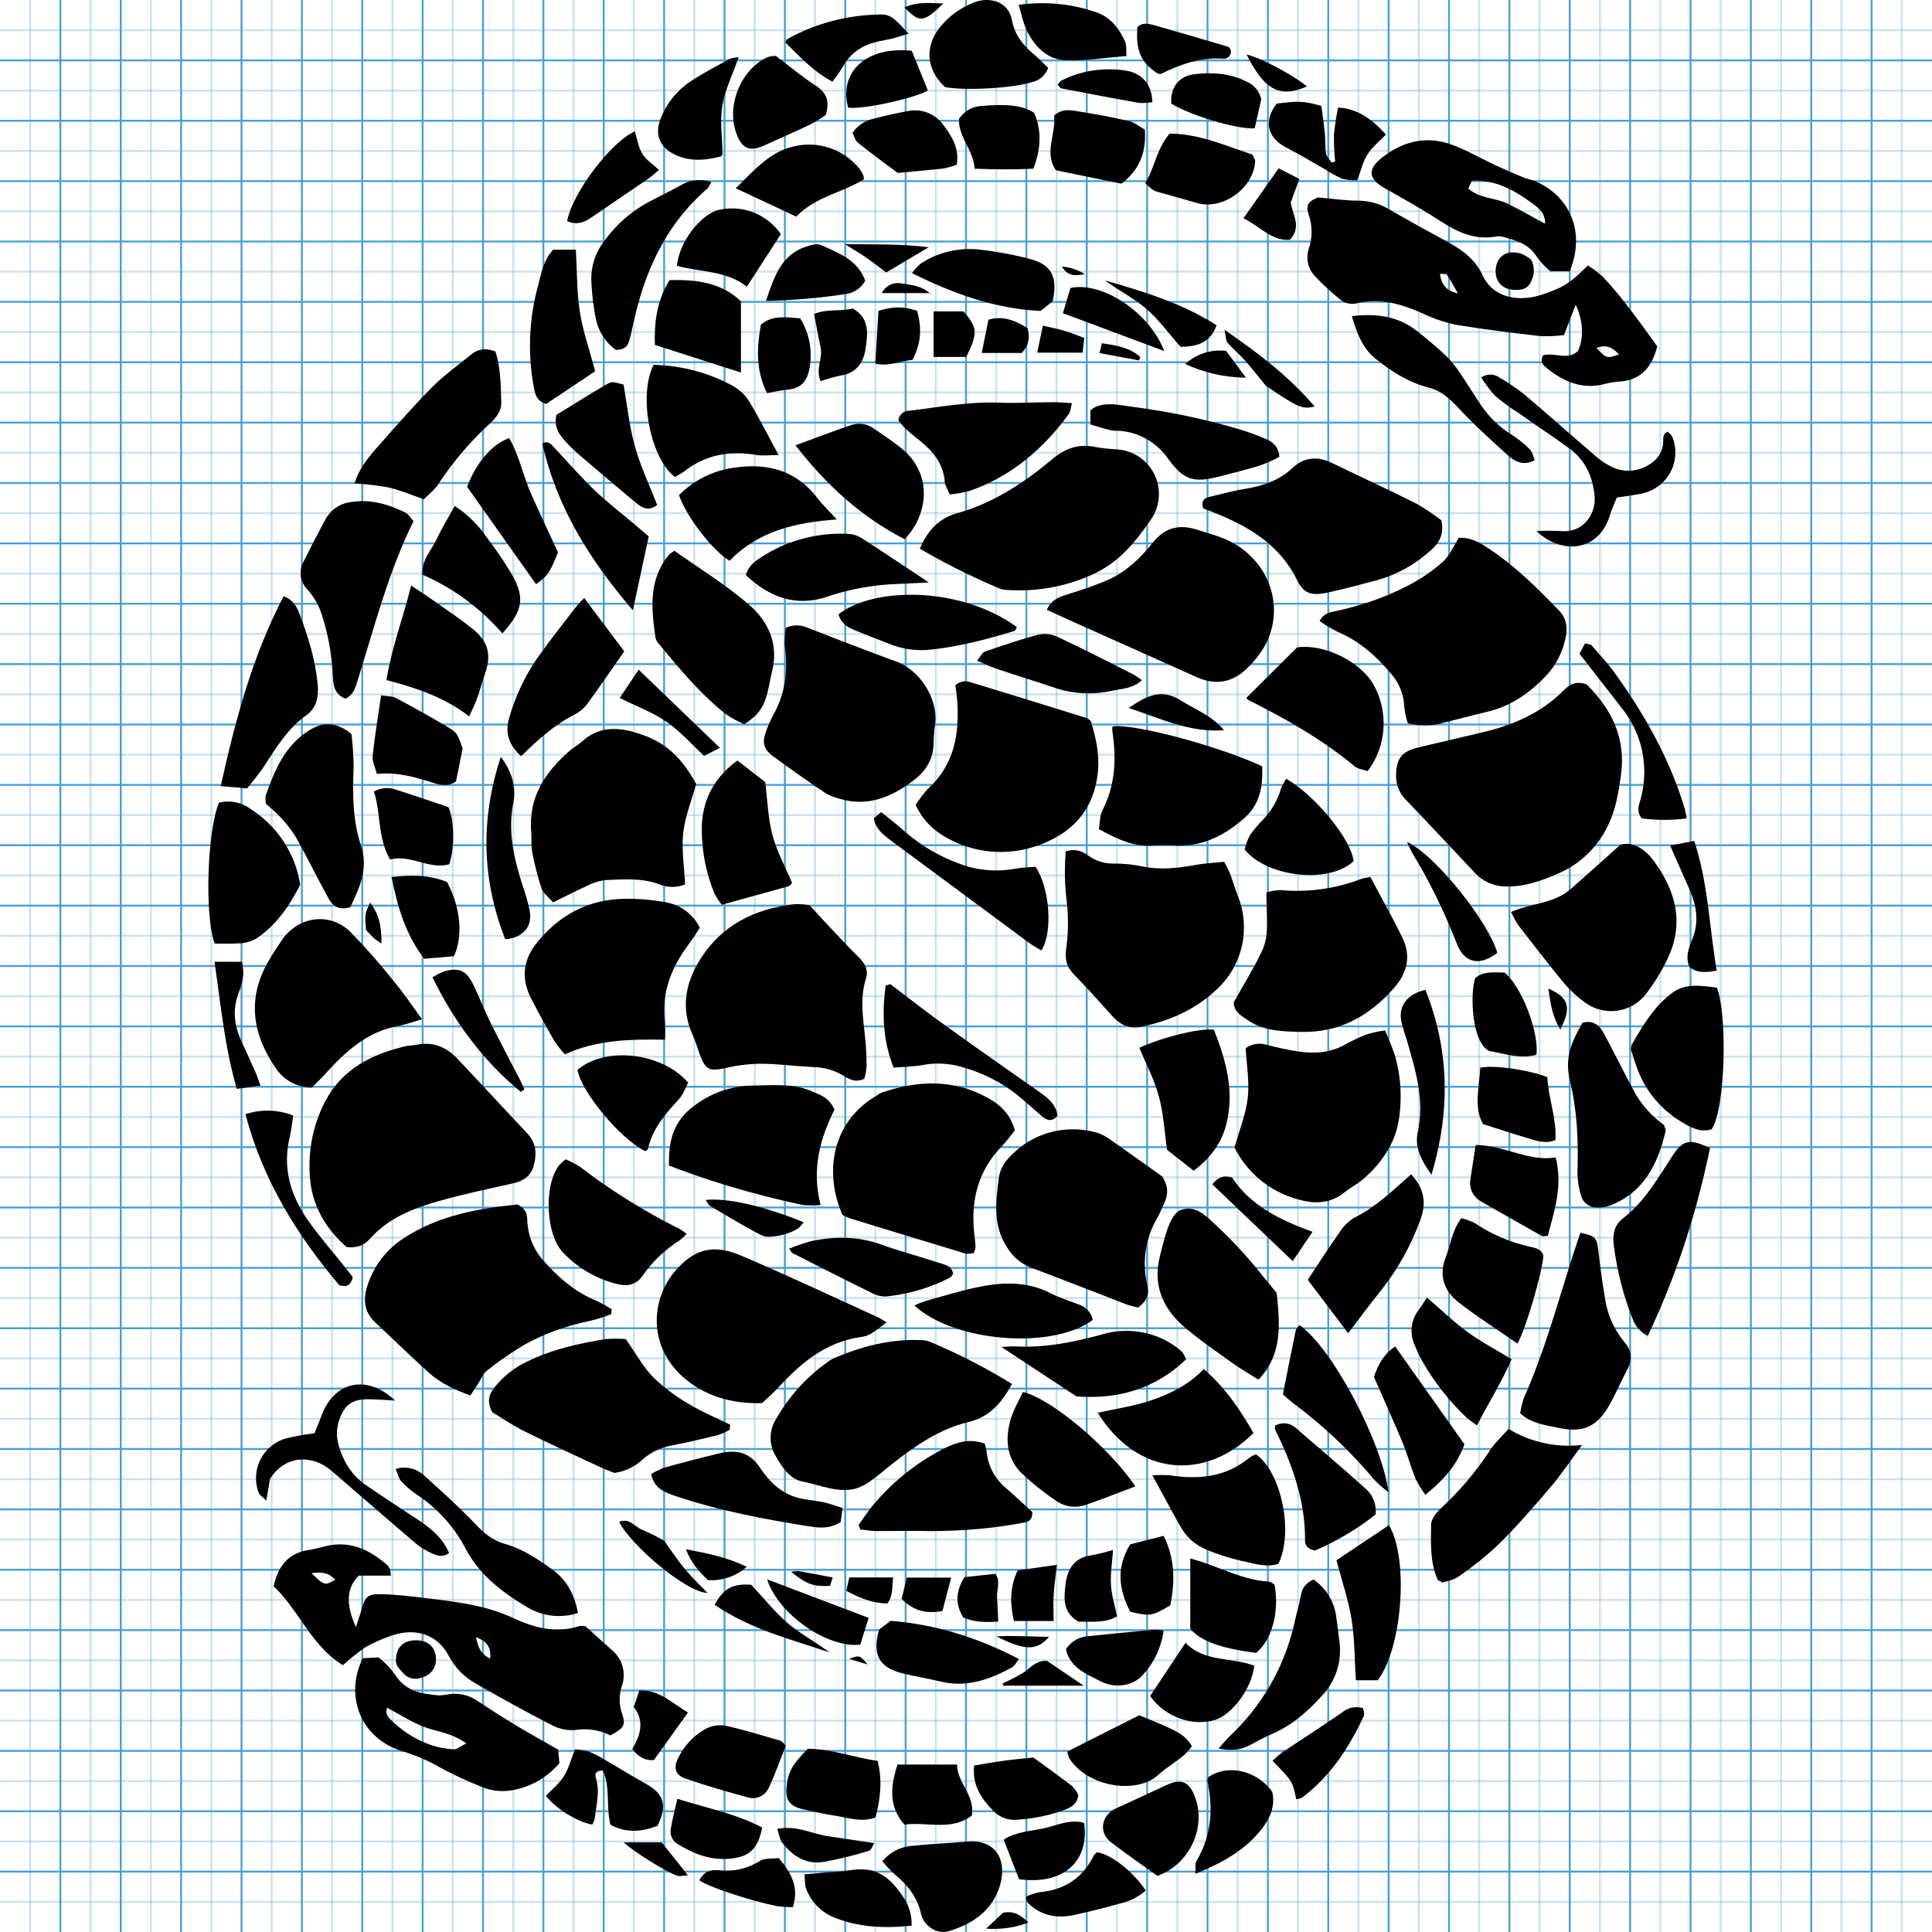 <?xml version="1.0" encoding="utf-8"?>
<!-- Uploaded to: SVG Repo, www.svgrepo.com, Generator: SVG Repo Mixer Tools -->
<svg width="800px" height="800px" viewBox="0 0 1024 1024" version="1.1" xmlns="http://www.w3.org/2000/svg">
<title>
</title>
<g id="icomoon-ignore">
    <line stroke-width="1" x1="16" y1="0" x2="16" y2="1024" stroke="#449FDB" opacity="0.3">
</line>
    <line stroke-width="1" x1="32" y1="0" x2="32" y2="1024" stroke="#449FDB" opacity="1">
</line>
    <line stroke-width="1" x1="48" y1="0" x2="48" y2="1024" stroke="#449FDB" opacity="0.3">
</line>
    <line stroke-width="1" x1="64" y1="0" x2="64" y2="1024" stroke="#449FDB" opacity="1">
</line>
    <line stroke-width="1" x1="80" y1="0" x2="80" y2="1024" stroke="#449FDB" opacity="0.3">
</line>
    <line stroke-width="1" x1="96" y1="0" x2="96" y2="1024" stroke="#449FDB" opacity="1">
</line>
    <line stroke-width="1" x1="112" y1="0" x2="112" y2="1024" stroke="#449FDB" opacity="0.3">
</line>
    <line stroke-width="1" x1="128" y1="0" x2="128" y2="1024" stroke="#449FDB" opacity="1">
</line>
    <line stroke-width="1" x1="144" y1="0" x2="144" y2="1024" stroke="#449FDB" opacity="0.3">
</line>
    <line stroke-width="1" x1="160" y1="0" x2="160" y2="1024" stroke="#449FDB" opacity="1">
</line>
    <line stroke-width="1" x1="176" y1="0" x2="176" y2="1024" stroke="#449FDB" opacity="0.3">
</line>
    <line stroke-width="1" x1="192" y1="0" x2="192" y2="1024" stroke="#449FDB" opacity="1">
</line>
    <line stroke-width="1" x1="208" y1="0" x2="208" y2="1024" stroke="#449FDB" opacity="0.3">
</line>
    <line stroke-width="1" x1="224" y1="0" x2="224" y2="1024" stroke="#449FDB" opacity="1">
</line>
    <line stroke-width="1" x1="240" y1="0" x2="240" y2="1024" stroke="#449FDB" opacity="0.3">
</line>
    <line stroke-width="1" x1="256" y1="0" x2="256" y2="1024" stroke="#449FDB" opacity="1">
</line>
    <line stroke-width="1" x1="272" y1="0" x2="272" y2="1024" stroke="#449FDB" opacity="0.3">
</line>
    <line stroke-width="1" x1="288" y1="0" x2="288" y2="1024" stroke="#449FDB" opacity="1">
</line>
    <line stroke-width="1" x1="304" y1="0" x2="304" y2="1024" stroke="#449FDB" opacity="0.3">
</line>
    <line stroke-width="1" x1="320" y1="0" x2="320" y2="1024" stroke="#449FDB" opacity="1">
</line>
    <line stroke-width="1" x1="336" y1="0" x2="336" y2="1024" stroke="#449FDB" opacity="0.3">
</line>
    <line stroke-width="1" x1="352" y1="0" x2="352" y2="1024" stroke="#449FDB" opacity="1">
</line>
    <line stroke-width="1" x1="368" y1="0" x2="368" y2="1024" stroke="#449FDB" opacity="0.3">
</line>
    <line stroke-width="1" x1="384" y1="0" x2="384" y2="1024" stroke="#449FDB" opacity="1">
</line>
    <line stroke-width="1" x1="400" y1="0" x2="400" y2="1024" stroke="#449FDB" opacity="0.3">
</line>
    <line stroke-width="1" x1="416" y1="0" x2="416" y2="1024" stroke="#449FDB" opacity="1">
</line>
    <line stroke-width="1" x1="432" y1="0" x2="432" y2="1024" stroke="#449FDB" opacity="0.3">
</line>
    <line stroke-width="1" x1="448" y1="0" x2="448" y2="1024" stroke="#449FDB" opacity="1">
</line>
    <line stroke-width="1" x1="464" y1="0" x2="464" y2="1024" stroke="#449FDB" opacity="0.3">
</line>
    <line stroke-width="1" x1="480" y1="0" x2="480" y2="1024" stroke="#449FDB" opacity="1">
</line>
    <line stroke-width="1" x1="496" y1="0" x2="496" y2="1024" stroke="#449FDB" opacity="0.3">
</line>
    <line stroke-width="1" x1="512" y1="0" x2="512" y2="1024" stroke="#449FDB" opacity="1">
</line>
    <line stroke-width="1" x1="528" y1="0" x2="528" y2="1024" stroke="#449FDB" opacity="0.3">
</line>
    <line stroke-width="1" x1="544" y1="0" x2="544" y2="1024" stroke="#449FDB" opacity="1">
</line>
    <line stroke-width="1" x1="560" y1="0" x2="560" y2="1024" stroke="#449FDB" opacity="0.3">
</line>
    <line stroke-width="1" x1="576" y1="0" x2="576" y2="1024" stroke="#449FDB" opacity="1">
</line>
    <line stroke-width="1" x1="592" y1="0" x2="592" y2="1024" stroke="#449FDB" opacity="0.3">
</line>
    <line stroke-width="1" x1="608" y1="0" x2="608" y2="1024" stroke="#449FDB" opacity="1">
</line>
    <line stroke-width="1" x1="624" y1="0" x2="624" y2="1024" stroke="#449FDB" opacity="0.3">
</line>
    <line stroke-width="1" x1="640" y1="0" x2="640" y2="1024" stroke="#449FDB" opacity="1">
</line>
    <line stroke-width="1" x1="656" y1="0" x2="656" y2="1024" stroke="#449FDB" opacity="0.3">
</line>
    <line stroke-width="1" x1="672" y1="0" x2="672" y2="1024" stroke="#449FDB" opacity="1">
</line>
    <line stroke-width="1" x1="688" y1="0" x2="688" y2="1024" stroke="#449FDB" opacity="0.3">
</line>
    <line stroke-width="1" x1="704" y1="0" x2="704" y2="1024" stroke="#449FDB" opacity="1">
</line>
    <line stroke-width="1" x1="720" y1="0" x2="720" y2="1024" stroke="#449FDB" opacity="0.3">
</line>
    <line stroke-width="1" x1="736" y1="0" x2="736" y2="1024" stroke="#449FDB" opacity="1">
</line>
    <line stroke-width="1" x1="752" y1="0" x2="752" y2="1024" stroke="#449FDB" opacity="0.3">
</line>
    <line stroke-width="1" x1="768" y1="0" x2="768" y2="1024" stroke="#449FDB" opacity="1">
</line>
    <line stroke-width="1" x1="784" y1="0" x2="784" y2="1024" stroke="#449FDB" opacity="0.3">
</line>
    <line stroke-width="1" x1="800" y1="0" x2="800" y2="1024" stroke="#449FDB" opacity="1">
</line>
    <line stroke-width="1" x1="816" y1="0" x2="816" y2="1024" stroke="#449FDB" opacity="0.3">
</line>
    <line stroke-width="1" x1="832" y1="0" x2="832" y2="1024" stroke="#449FDB" opacity="1">
</line>
    <line stroke-width="1" x1="848" y1="0" x2="848" y2="1024" stroke="#449FDB" opacity="0.3">
</line>
    <line stroke-width="1" x1="864" y1="0" x2="864" y2="1024" stroke="#449FDB" opacity="1">
</line>
    <line stroke-width="1" x1="880" y1="0" x2="880" y2="1024" stroke="#449FDB" opacity="0.3">
</line>
    <line stroke-width="1" x1="896" y1="0" x2="896" y2="1024" stroke="#449FDB" opacity="1">
</line>
    <line stroke-width="1" x1="912" y1="0" x2="912" y2="1024" stroke="#449FDB" opacity="0.3">
</line>
    <line stroke-width="1" x1="928" y1="0" x2="928" y2="1024" stroke="#449FDB" opacity="1">
</line>
    <line stroke-width="1" x1="944" y1="0" x2="944" y2="1024" stroke="#449FDB" opacity="0.3">
</line>
    <line stroke-width="1" x1="960" y1="0" x2="960" y2="1024" stroke="#449FDB" opacity="1">
</line>
    <line stroke-width="1" x1="976" y1="0" x2="976" y2="1024" stroke="#449FDB" opacity="0.3">
</line>
    <line stroke-width="1" x1="992" y1="0" x2="992" y2="1024" stroke="#449FDB" opacity="1">
</line>
    <line stroke-width="1" x1="1008" y1="0" x2="1008" y2="1024" stroke="#449FDB" opacity="0.3">
</line>
    <line stroke-width="1" x1="0" y1="16" x2="1024" y2="16" stroke="#449FDB" opacity="0.3">
</line>
    <line stroke-width="1" x1="0" y1="32" x2="1024" y2="32" stroke="#449FDB" opacity="1">
</line>
    <line stroke-width="1" x1="0" y1="48" x2="1024" y2="48" stroke="#449FDB" opacity="0.3">
</line>
    <line stroke-width="1" x1="0" y1="64" x2="1024" y2="64" stroke="#449FDB" opacity="1">
</line>
    <line stroke-width="1" x1="0" y1="80" x2="1024" y2="80" stroke="#449FDB" opacity="0.3">
</line>
    <line stroke-width="1" x1="0" y1="96" x2="1024" y2="96" stroke="#449FDB" opacity="1">
</line>
    <line stroke-width="1" x1="0" y1="112" x2="1024" y2="112" stroke="#449FDB" opacity="0.3">
</line>
    <line stroke-width="1" x1="0" y1="128" x2="1024" y2="128" stroke="#449FDB" opacity="1">
</line>
    <line stroke-width="1" x1="0" y1="144" x2="1024" y2="144" stroke="#449FDB" opacity="0.3">
</line>
    <line stroke-width="1" x1="0" y1="160" x2="1024" y2="160" stroke="#449FDB" opacity="1">
</line>
    <line stroke-width="1" x1="0" y1="176" x2="1024" y2="176" stroke="#449FDB" opacity="0.3">
</line>
    <line stroke-width="1" x1="0" y1="192" x2="1024" y2="192" stroke="#449FDB" opacity="1">
</line>
    <line stroke-width="1" x1="0" y1="208" x2="1024" y2="208" stroke="#449FDB" opacity="0.3">
</line>
    <line stroke-width="1" x1="0" y1="224" x2="1024" y2="224" stroke="#449FDB" opacity="1">
</line>
    <line stroke-width="1" x1="0" y1="240" x2="1024" y2="240" stroke="#449FDB" opacity="0.3">
</line>
    <line stroke-width="1" x1="0" y1="256" x2="1024" y2="256" stroke="#449FDB" opacity="1">
</line>
    <line stroke-width="1" x1="0" y1="272" x2="1024" y2="272" stroke="#449FDB" opacity="0.3">
</line>
    <line stroke-width="1" x1="0" y1="288" x2="1024" y2="288" stroke="#449FDB" opacity="1">
</line>
    <line stroke-width="1" x1="0" y1="304" x2="1024" y2="304" stroke="#449FDB" opacity="0.3">
</line>
    <line stroke-width="1" x1="0" y1="320" x2="1024" y2="320" stroke="#449FDB" opacity="1">
</line>
    <line stroke-width="1" x1="0" y1="336" x2="1024" y2="336" stroke="#449FDB" opacity="0.3">
</line>
    <line stroke-width="1" x1="0" y1="352" x2="1024" y2="352" stroke="#449FDB" opacity="1">
</line>
    <line stroke-width="1" x1="0" y1="368" x2="1024" y2="368" stroke="#449FDB" opacity="0.3">
</line>
    <line stroke-width="1" x1="0" y1="384" x2="1024" y2="384" stroke="#449FDB" opacity="1">
</line>
    <line stroke-width="1" x1="0" y1="400" x2="1024" y2="400" stroke="#449FDB" opacity="0.3">
</line>
    <line stroke-width="1" x1="0" y1="416" x2="1024" y2="416" stroke="#449FDB" opacity="1">
</line>
    <line stroke-width="1" x1="0" y1="432" x2="1024" y2="432" stroke="#449FDB" opacity="0.3">
</line>
    <line stroke-width="1" x1="0" y1="448" x2="1024" y2="448" stroke="#449FDB" opacity="1">
</line>
    <line stroke-width="1" x1="0" y1="464" x2="1024" y2="464" stroke="#449FDB" opacity="0.3">
</line>
    <line stroke-width="1" x1="0" y1="480" x2="1024" y2="480" stroke="#449FDB" opacity="1">
</line>
    <line stroke-width="1" x1="0" y1="496" x2="1024" y2="496" stroke="#449FDB" opacity="0.3">
</line>
    <line stroke-width="1" x1="0" y1="512" x2="1024" y2="512" stroke="#449FDB" opacity="1">
</line>
    <line stroke-width="1" x1="0" y1="528" x2="1024" y2="528" stroke="#449FDB" opacity="0.3">
</line>
    <line stroke-width="1" x1="0" y1="544" x2="1024" y2="544" stroke="#449FDB" opacity="1">
</line>
    <line stroke-width="1" x1="0" y1="560" x2="1024" y2="560" stroke="#449FDB" opacity="0.3">
</line>
    <line stroke-width="1" x1="0" y1="576" x2="1024" y2="576" stroke="#449FDB" opacity="1">
</line>
    <line stroke-width="1" x1="0" y1="592" x2="1024" y2="592" stroke="#449FDB" opacity="0.3">
</line>
    <line stroke-width="1" x1="0" y1="608" x2="1024" y2="608" stroke="#449FDB" opacity="1">
</line>
    <line stroke-width="1" x1="0" y1="624" x2="1024" y2="624" stroke="#449FDB" opacity="0.3">
</line>
    <line stroke-width="1" x1="0" y1="640" x2="1024" y2="640" stroke="#449FDB" opacity="1">
</line>
    <line stroke-width="1" x1="0" y1="656" x2="1024" y2="656" stroke="#449FDB" opacity="0.3">
</line>
    <line stroke-width="1" x1="0" y1="672" x2="1024" y2="672" stroke="#449FDB" opacity="1">
</line>
    <line stroke-width="1" x1="0" y1="688" x2="1024" y2="688" stroke="#449FDB" opacity="0.3">
</line>
    <line stroke-width="1" x1="0" y1="704" x2="1024" y2="704" stroke="#449FDB" opacity="1">
</line>
    <line stroke-width="1" x1="0" y1="720" x2="1024" y2="720" stroke="#449FDB" opacity="0.3">
</line>
    <line stroke-width="1" x1="0" y1="736" x2="1024" y2="736" stroke="#449FDB" opacity="1">
</line>
    <line stroke-width="1" x1="0" y1="752" x2="1024" y2="752" stroke="#449FDB" opacity="0.3">
</line>
    <line stroke-width="1" x1="0" y1="768" x2="1024" y2="768" stroke="#449FDB" opacity="1">
</line>
    <line stroke-width="1" x1="0" y1="784" x2="1024" y2="784" stroke="#449FDB" opacity="0.3">
</line>
    <line stroke-width="1" x1="0" y1="800" x2="1024" y2="800" stroke="#449FDB" opacity="1">
</line>
    <line stroke-width="1" x1="0" y1="816" x2="1024" y2="816" stroke="#449FDB" opacity="0.3">
</line>
    <line stroke-width="1" x1="0" y1="832" x2="1024" y2="832" stroke="#449FDB" opacity="1">
</line>
    <line stroke-width="1" x1="0" y1="848" x2="1024" y2="848" stroke="#449FDB" opacity="0.3">
</line>
    <line stroke-width="1" x1="0" y1="864" x2="1024" y2="864" stroke="#449FDB" opacity="1">
</line>
    <line stroke-width="1" x1="0" y1="880" x2="1024" y2="880" stroke="#449FDB" opacity="0.3">
</line>
    <line stroke-width="1" x1="0" y1="896" x2="1024" y2="896" stroke="#449FDB" opacity="1">
</line>
    <line stroke-width="1" x1="0" y1="912" x2="1024" y2="912" stroke="#449FDB" opacity="0.3">
</line>
    <line stroke-width="1" x1="0" y1="928" x2="1024" y2="928" stroke="#449FDB" opacity="1">
</line>
    <line stroke-width="1" x1="0" y1="944" x2="1024" y2="944" stroke="#449FDB" opacity="0.3">
</line>
    <line stroke-width="1" x1="0" y1="960" x2="1024" y2="960" stroke="#449FDB" opacity="1">
</line>
    <line stroke-width="1" x1="0" y1="976" x2="1024" y2="976" stroke="#449FDB" opacity="0.3">
</line>
    <line stroke-width="1" x1="0" y1="992" x2="1024" y2="992" stroke="#449FDB" opacity="1">
</line>
    <line stroke-width="1" x1="0" y1="1008" x2="1024" y2="1008" stroke="#449FDB" opacity="0.3">
</line>
</g>
<path fill="#000000" d="M840.926 362.73c13.28 13.111 21.11 28.677 18.132 48.795-1.292 8.691-2.585 17.214-6.425 25.23-5.42 11.811-14.804 21.027-26.415 26.094l-0.333 0.129c-8.972 3.896-17.832 7.118-27.853 6.856-6.548-0.045-12.424-2.882-16.504-7.38l-0.017-0.019c-11.988-12.699-23.863-25.511-35.963-38.099-3.465-3.278-5.623-7.91-5.623-13.045 0-0.116 0.001-0.231 0.003-0.346v0.017c0.187-9.178 3.072-12.774 12.138-14.891l33.622-7.905c16.053-3.746 30.756-10.059 42.707-21.878 2.94-2.922 6.088-5.788 12.531-3.559z">
</path>
<path fill="#000000" d="M183.712 660.964c-11.332-9.89-18.581-22.477-19.499-37.631-0.123-1.604-0.193-3.474-0.193-5.361 0-12.567 3.113-24.407 8.612-34.791l-0.195 0.404c9.010-17.083 24.556-24.818 42.426-29.052 1.873-0.431 3.746-0.375 5.62-0.749 8.766-1.873 15.997 1.030 21.953 7.343 12.381 13.111 24.593 26.41 36.993 39.541 4.907 5.169 5.151 11.239 3.39 17.401-1.498 5.282-5.47 7.905-10.808 9.103-13.317 2.997-26.711 5.807-39.841 9.534-13.505 3.839-26.523 8.991-36.207 20.024-2.884 3.203-6.481 4.851-12.25 4.233z">
</path>
<path fill="#000000" d="M323.951 696.534c-2.925 1.167-6.671 2.385-10.5 3.393l-0.738 0.165c-13.152 2.653-24.839 7.065-35.524 13.051l0.61-0.314c-7.569 4.505-14.065 9.063-20.2 14.047l0.308-0.242c-1.873 1.386-2.772 4.027-4.102 6.088l-4.476 6.912c-8.467-3.053-15.79-6.481-21.84-11.913-9.74-8.729-19.068-17.926-28.64-26.842-5.451-5.057-6.406-11.239-4.551-17.963 3.249-11.492 10.514-20.936 20.146-26.934l0.196-0.114c18.563-11.988 39.654-15.415 59.602-17.476 5.001 2.51 5.151 5.62 5.263 8.822 0.39 8.523 3.887 16.162 9.376 21.87l-0.011-0.011c7.774 8.691 16.521 16.034 27.479 20.473 3.073 1.47 5.651 2.942 8.114 4.574l-0.246-0.153z">
</path>
<path fill="#000000" d="M746.184 383.352c-0.836-2.442-1.494-5.313-1.852-8.278l-0.020-0.208c-0.205-6.892-2.862-13.126-7.123-17.897l0.024 0.027c-7.867-9.366-16.858-17.345-28.434-22.215-3.615-1.83-6.682-3.696-9.589-5.771l0.223 0.151c2.21-4.214 5.62-4.701 9.028-5.358 13.025-2.84 24.499-6.873 35.276-12.112l-0.924 0.405c8.614-4.017 16.023-8.975 22.554-14.884l-0.077 0.068c1.654-1.738 3.081-3.715 4.22-5.869l0.069-0.144c1.311-2.041 2.416-4.195 3.54-6.182 7.006-0.412 12.044 3.053 16.858 6.257 13.523 9.085 25.062 20.51 36.319 32.217 4.345 4.514 4.757 10.002 3.259 15.715-1.674 7.037-4.938 13.15-9.403 18.174l0.037-0.042c-8.841 9.515-19.087 16.858-32.030 19.874-7.886 1.873-15.696 3.989-23.545 5.938-2.837 0.79-6.095 1.244-9.458 1.244-3.18 0-6.267-0.406-9.208-1.169l0.254 0.056z">
</path>
<path fill="#000000" d="M310.352 861.985c4.439 4.008 9.028 8.186 13.673 12.306 4.017 3.198 6.57 8.088 6.57 13.574 0 2.105-0.376 4.122-1.064 5.989l0.039-0.12c-0.721 2.106-1.137 4.533-1.137 7.058 0 2.687 0.471 5.263 1.336 7.653l-0.050-0.156c2.041 6.238 0.974 7.643-6.275 11.519-3.981-2.048-8.687-3.249-13.674-3.249-1.739 0-3.445 0.146-5.104 0.427l0.179-0.025c-0.484 0.036-1.048 0.057-1.617 0.057-3.981 0-7.728-1.006-10.999-2.777l0.122 0.061c-13.561-6.968-26.898-14.366-40.141-21.934-6.074-3.4-10.927-8.344-14.124-14.308l-0.093-0.19c-6.594-12.624-19.274-15.396-32.086-10.377-4.908 1.759-9.098 3.735-13.060 6.059l0.361-0.196c-4.25 3.024-7.97 6.049-11.488 9.289l0.080-0.073c-16.765-10.059-23.301-29.164-36.787-41.845 2.472-10.864 7.886-17.551 18.581-19.199 3.371-0.524 6.669-1.517 10.002-2.248 12.475-2.66 22.477 2.266 31.562 10.171 0.661 0.633 1.179 1.409 1.503 2.28l0.014 0.042c0.252 0.979 0.432 2.125 0.503 3.301l0.002 0.052h-17.046c-6.519 6.594-6.968 15.134-1.48 27.273 1.18-3.746 2.154-6.406 2.922-9.197 1.873-6.8 3.24-8.41 10.283-8.261 8.055 0.169 16.109 1.161 24.144 2.135 8.335 1.011 16.727 1.967 24.912 3.746 7.723 1.552 14.542 3.784 20.982 6.707l-0.602-0.245c11.669 5.432 23.282 8.748 36.019 4.495 0.26-0.025 0.563-0.039 0.869-0.039 0.768 0 1.514 0.089 2.231 0.258l-0.066-0.013zM252.287 867.716c0.918 4.532 2.098 8.785 7.493 11.332 0.805-6.65-2.622-9.515-7.53-11.332zM165.056 833.85c6.95 6.575 6.95 6.575 12.699 3.484-3.24-3.615-7.099-4.383-12.699-3.484z">
</path>
<path fill="#000000" d="M698.571 104.655c8.242 0.73 14.31 1.611 20.379 1.686 0.173-0.003 0.377-0.005 0.582-0.005 5.99 0 11.603 1.608 16.433 4.416l-0.156-0.084c10.208 5.976 20.604 11.669 30.981 17.289 7.867 4.252 15.134 9.459 18.825 17.607 5.863 12.943 20.005 14.385 31.262 10.733 11.875-3.877 15.359-6.294 24.725-15.602 2.953 1.855 5.519 3.813 7.892 5.977l-0.043-0.039c4.311 4.567 8.476 9.451 12.388 14.537l0.33 0.447c5.564 7.062 10.733 14.441 16.221 21.934-2.753 10.958-8.654 18.3-20.997 18.731-3.107 0.346-5.905 0.899-8.614 1.663l0.372-0.090c-11.407 2.454-20.754-1.873-29.37-8.785-2.060-1.629-3.633-3.446-1.967-6.706 5.882-1.873 12.943 2.94 18.544-2.304 3.147-6.912 2.847-15.978-1.217-24.556-2.154 5.62-4.083 10.564-6.2 16.090-2.882 0.389-6.213 0.61-9.596 0.61-0.953 0-1.902-0.018-2.846-0.053l0.137 0.004c-14.853-1.704-29.708-3.484-44.448-5.938-6.656-1.35-12.552-3.382-18.066-6.076l0.44 0.194c-11.613-5.151-23.226-8.785-36.169-5.414-0.49 0.083-1.054 0.131-1.63 0.131-2.285 0-4.395-0.752-6.096-2.023l0.027 0.019c-5.005-4.024-9.486-8.162-13.671-12.581l-0.058-0.062c-2.49-2.615-4.022-6.163-4.022-10.067 0-1.728 0.3-3.386 0.851-4.925l-0.032 0.102c0.895-2.584 1.411-5.564 1.411-8.663s-0.517-6.079-1.469-8.855l0.057 0.192c-1.91-5.732-0.337-7.436 4.813-9.534zM772.689 155.452c-1.873-3.296-3.633-6.669-5.77-9.796-0.431-0.656-2.248-0.356-3.746-0.524 0.843 5.751 3.54 9.141 9.515 10.321zM846.114 184.392c5.358 5.62 5.432 5.732 12.025 3.446-3.39-3.596-6.931-5.489-12.025-3.409z">
</path>
<path fill="#000000" d="M429.144 479.817c2.603 2.847 5.076 5.62 7.643 8.354 6.182 6.556 12.287 13.224 18.731 19.574 3.203 3.184 4.813 6.762 3.465 10.939-3.278 10.19-1.611 20.323-0.524 30.55 0.527 4.748 0.833 10.265 0.843 15.85v0.014c-0.182 2.45-0.601 4.723-1.239 6.903l0.059-0.234c-4.757 2.248-8.036 0.262-11.239-1.723-4.569-2.755-10.073-4.41-15.959-4.476h-0.019c-9.366-0.468-18.581-1.704-27.872-1.779-6.595 0.118-12.936 0.945-19.030 2.406l0.598-0.121c-8.804 1.873-10.602 1.124-13.861-7.605-1.199-3.203-2.079-6.556-3.502-9.647-6.369-13.748-4.158-27.029 3.259-39.335 11.501-19.012 29.445-27.984 51.061-30.288 0.147-0.002 0.32-0.003 0.494-0.003 2.506 0 4.959 0.226 7.341 0.659l-0.249-0.038z">
</path>
<path fill="#000000" d="M564.906 451.177c5.62-1.648 9.122 0.3 12.437 2.641 3.48 2.432 7.801 3.887 12.46 3.887 0.229 0 0.457-0.004 0.685-0.010l-0.033 0.001c0.066 0 0.144 0 0.222 0 5.153 0 10.181 0.539 15.028 1.563l-0.472-0.084c9.703 2.060 19.162 0.955 28.734-0.787 4.813-0.88 9.759-1.086 14.853-1.611 0.983 1.687 2.041 3.772 2.993 5.915l0.172 0.435c1.442 3.746 2.528 7.699 3.989 11.463 2.116 5.012 3.346 10.841 3.346 16.957 0 12.863-5.442 24.455-14.147 32.601l-0.025 0.023c-11.407 10.883-25.193 17.008-40.478 20.042-6.107 1.217-10.92-1.011-14.984-5.507-6.669-7.38-13.261-14.853-20.248-21.971-4.345-4.439-5.225-8.748-4.195-15.078 0.514-3.76 0.808-8.107 0.808-12.521s-0.294-8.761-0.863-13.020l0.054 0.498c-0.522-4.317-0.821-9.317-0.821-14.386 0-3.89 0.176-7.739 0.519-11.54l-0.036 0.49z">
</path>
<path fill="#000000" d="M536.36 733.565c-5.451 9.909-11.632 17.42-23.207 20.192-14.984 3.596-27.741 12.306-39.804 21.765-3.746 2.884-7.156 6.032-10.958 8.71-2.549 2.046-5.532 3.685-8.772 4.756l-0.201 0.057c-9.759 2.379-18.956-2.079-28.228-3.839-6.631-1.274-10.976-7.923-14.329-13.973-1.523-2.632-2.422-5.79-2.422-9.158 0-3.537 0.991-6.843 2.711-9.654l-0.046 0.081c6.902-12.18 16.031-22.314 26.921-30.155l0.276-0.189c0.912-0.729 1.937-1.395 3.024-1.956l0.103-0.048c14.984-6.556 30.438-10.583 46.921-9.853 1.637 0.003 3.201 0.312 4.639 0.873l-0.087-0.030c16.944 7.222 31.218 14.723 44.814 23.211l-1.359-0.791z">
</path>
<path fill="#000000" d="M487.566 290.765c4.177-9.965 10.414-16.128 19.668-18.731 19.331-5.414 35.588-16.184 50.724-28.846 7.062-5.919 14.348-8.148 23.245-6.163 3.153 0.535 6.976 0.949 10.854 1.151l0.254 0.011c12.316 0.945 21.952 11.171 21.952 23.648 0 5.184-1.664 9.981-4.486 13.883l0.048-0.069c-8.036 11.669-16.858 22.477-30.157 28.528-11.622 5.517-25.253 8.737-39.636 8.737-2.333 0-4.645-0.085-6.936-0.251l0.307 0.018c-1.315-0.065-2.549-0.334-3.696-0.777l0.081 0.027c-16.702-7.087-30.571-14.171-43.89-22.085l1.67 0.919z">
</path>
<path fill="#000000" d="M485.337 426.602c2.004-3.17 4.116-5.925 6.447-8.475l-0.041 0.045c14.029-12.718 16.858-29.071 15.584-46.827-0.187-2.772-0.637-5.62-0.955-8.148 1.395-1.295 3.27-2.089 5.332-2.089 1.006 0 1.967 0.189 2.851 0.534l-0.053-0.018q30.738 9.366 61.475 18.956c0.798 0.423 1.487 0.909 2.107 1.469l-0.009-0.008c2.547 8.073 4.645 16.858 3.933 25.886-1.667 21.147-13.767 34.24-33.21 40.628-5.496 1.896-11.828 2.99-18.416 2.99-10.466 0-20.287-2.763-28.773-7.599l0.287 0.15c-7.326-3.875-13.066-9.918-16.464-17.266l-0.095-0.229z">
</path>
<path fill="#000000" d="M603.193 693.031c-2.258-0.462-4.143-0.972-5.982-1.584l0.362 0.105c-17.12-6.575-34.165-13.299-51.323-19.761-5.265-2.096-9.533-5.771-12.318-10.432l-0.063-0.114c-7.83-11.819-6.051-24.35-4.439-37.031 0.693-5.414 4.008-9.759 8.055-13.355 8.132-7.625 19.102-12.308 31.166-12.308 3.688 0 7.275 0.438 10.71 1.264l-0.311-0.063c2.927 0.572 5.526 1.662 7.816 3.178l-0.080-0.050c10.246 7.043 20.304 14.348 29.314 20.754 3.296 5.432 3.015 9.59 1.086 13.786-1.292 2.828-2.472 5.732-3.989 8.429-4.055 6.886-6.452 15.169-6.452 24.012 0 3.961 0.481 7.812 1.387 11.493l-0.068-0.329c1.161 4.72-0.075 8.579-4.87 12.006z">
</path>
<path fill="#000000" d="M416.482 332.741c5.994-2.51 9.609-0.824 13.449 0.693 14.984 5.901 30.138 11.707 45.31 17.27 12.063 4.401 21.709 19.162 20.51 32.18-0.444 2.932-0.772 6.462-0.912 10.039l-0.006 0.188c0.112 8.879-3.858 15.453-10.752 20.604-11.688 8.841-24.238 14.123-39.148 9.628-2.925-0.741-5.496-1.827-7.848-3.238l0.131 0.073c-9.272-6.294-18.488-12.681-27.479-19.368-5.113-3.746-5.863-7.287-3.746-13.111 1.168-3.323 2.432-6.13 3.899-8.81l-0.153 0.306c6.575-11.613 8.055-23.975 6.182-37.031-0.023-0.554-0.036-1.204-0.036-1.857 0-2.67 0.217-5.29 0.635-7.843l-0.038 0.278z">
</path>
<path fill="#000000" d="M363.118 468.766c-2.004 0.829-4.331 1.31-6.772 1.31s-4.767-0.481-6.892-1.354l0.121 0.044c-9.366-3.596-19.050-2.641-28.621-2.322-3.909 0.523-7.444 1.724-10.624 3.487l0.154-0.078c-5.62 2.491-11.089 5.376-17.327 8.429-2.435-2.828-5.225-4.757-6.107-7.324-1.807-5.317-3.544-11.955-4.856-18.746l-0.163-1.015c-0.656-3.315-0.169-6.837-0.468-10.246-1.592-18.638 7.605-32.086 20.923-43.512 1.873-1.611 4.177-2.753 6.013-4.42 7.98-7.343 17.139-7.886 27.048-5.113 13.598 3.746 23.844 10.059 33.453 27.629-2.379 8.56-5.882 17.083-6.875 25.867s0.543 17.813 0.993 27.366z">
</path>
<path fill="#000000" d="M537.877 599.058c-2.257 3.099-4.443 5.797-6.756 8.379l0.088-0.1c-12.756 12.943-16.727 28.621-14.853 46.209 0.262 2.472 0.581 4.945 0.693 7.493-0.177 1.162-0.491 2.208-0.93 3.186l0.031-0.077c-0.903 0.245-1.939 0.385-3.008 0.385-0.445 0-0.884-0.024-1.316-0.072l0.053 0.005q-30.775-9.272-61.438-18.731c-1.589-0.621-2.908-1.25-4.177-1.96l0.169 0.087c-10.564-25.005-3.746-50.218 17.832-62.955 0.932-0.683 1.989-1.308 3.106-1.825l0.115-0.048c19.012-6.444 37.874-7.174 55.912 2.791 6.594 3.521 12.1 8.616 14.479 17.233z">
</path>
<path fill="#000000" d="M734.159 546.124c2.229 5.751 4.252 9.946 5.47 14.366 1.745 6.202 2.749 13.323 2.749 20.68 0 4.144-0.318 8.214-0.932 12.186l0.056-0.443c-1.873 12.962-9.178 23.638-19.181 32.18-3.053 2.603-6.744 4.476-9.871 7.024-6.369 5.169-13.823 5.976-21.241 4.383-16.266-3.38-29.567-13.843-36.742-27.946l-0.139-0.301c2.547-9.216 6.013-17.72 7.024-26.523 0.955-8.467-0.637-17.195-1.124-26.129 2.028-1.504 4.579-2.407 7.343-2.407 1.435 0 2.813 0.244 4.095 0.692l-0.087-0.026c5.414 1.349 10.883 2.603 16.39 3.427 8.448 1.274 16.727 0.824 24.5-3.39 3.229-1.847 7.118-3.732 11.133-5.372l0.686-0.248c2.726-0.84 6.061-1.591 9.473-2.105l0.398-0.049z">
</path>
<path fill="#000000" d="M554.829 323.226c2.66-5.919 7.268-6.968 11.688-8.448 8.85-2.658 16.077-5.346 23.096-8.416l-1.312 0.512c9.141-4.308 16.446-11.407 22.627-19.181 6.669-8.41 14.441-9.946 23.975-6.818 4.42 1.461 8.972 2.622 13.28 4.364 23.095 9.216 33.528 34.446 22.852 55.874-2.748 5.055-6.106 9.38-10.050 13.086l-0.027 0.025c-7.605 7.493-16.615 9.216-26.58 4.72-16.971-7.643-33.996-15.19-50.986-22.833-9.328-4.12-18.619-8.335-28.565-12.887z">
</path>
<path fill="#000000" d="M469.884 700.898c-3.615 2.66-5.901 4.607-8.467 6.125-1.54 0.838-3.34 1.421-5.25 1.642l-0.069 0.006c-18.094 2.603-31.168 13.317-43.081 26.223-2.903 3.165-6.2 5.994-9.103 8.785-16.428 0.543-31.15-4.064-42.257-14.142-18.731-17.027-16.727-42.538-2.154-57.747 9.796-10.246 19.424-12.156 33.097-6.369 24.35 10.321 48.326 21.672 72.433 32.629 1.274 0.45 2.154 1.199 4.851 2.847z">
</path>
<path fill="#000000" d="M352.478 551.070c-18.956-0.356-36.338 0.15-53.102 7.736-1.877-2.045-3.65-4.269-5.261-6.614l-0.133-0.205c-4.326-7.493-8.616-15.153-12.55-22.927-5.207-10.133-4.308-19.986 2.791-28.958 11.894-14.984 27.366-23.395 46.621-23.713 0.556-0.010 1.212-0.016 1.87-0.016 7.188 0 14.214 0.687 21.019 2l-0.693-0.111c7.916 1.418 14.415 6.466 17.805 13.324l0.064 0.144c-1.873 2.847-3.746 5.957-5.976 8.879-9.010 12.156-14.441 25.361-12.512 40.89 0.105 1.58 0.165 3.424 0.165 5.283 0 1.508-0.039 3.007-0.117 4.496l0.009-0.208z">
</path>
<path fill="#000000" d="M726.329 464.814c5.919 11.239 11.931 21.709 17.139 32.592 4.532 9.366 2.266 18.394-4.42 26.017-13.111 14.984-28.977 24.050-49.675 23.507-9.796-0.262-19.368-0.412-27.797-6.069-3.54-2.379-7.643-4.551-7.661-9.647 5.057-9.047 10.489-17.757 14.872-26.936 4.589-9.628 2.154-20.248 2.472-31.243 2.11-0.697 4.548-1.154 7.076-1.271l0.061-0.002c2.655 0.262 5.74 0.412 8.859 0.412 12.307 0 24.069-2.33 34.87-6.574l-0.648 0.224c1.315-0.38 2.955-0.733 4.628-0.984l0.223-0.027z">
</path>
<path fill="#000000" d="M763.979 275.818c1.873 9.066-2.66 13.486-7.493 17.476-7.526 6.447-16.556 11.376-26.475 14.19l-0.497 0.121c-8.71 2.304-17.401 4.664-26.223 6.556-8.279 1.761-12.4 0.281-15.677-6.463-8.954-18.357-24.725-28.097-42.725-35.457-2.528-1.011-5.094-1.985-7.156-2.791-1.536-4.813 1.423-5.62 4.139-6.331 6.35-1.555 12.699-3.128 19.143-4.214 9.066-1.555 17.233-4.495 24.181-11.014 5.976-5.62 13.205-6.219 20.791-2.51 14.797 7.212 29.801 14.048 44.523 21.428 5.163 2.992 9.562 5.97 13.742 9.215l-0.274-0.205z">
</path>
<path fill="#000000" d="M386.793 757.803c-1.773 1.025-3.838 1.974-5.996 2.73l-0.261 0.080c-7.83 1.873-15.696 3.839-23.62 5.339-6.457 1.010-12.128 3.811-16.644 7.874l0.029-0.026c-3.925 3.637-8.973 6.116-14.567 6.86l-0.136 0.015c-2.079-0.843-4.682-1.761-7.193-2.94-13.523-6.313-27.104-12.493-40.459-19.125-6.35-3.165-12.231-7.212-17.008-10.077-3.090-5.751-1.723-9.366 0.862-12.812 4.76-6.118 10.85-10.977 17.854-14.188l0.297-0.122c12.962-6.331 26.936-9.366 41.077-11.669 1.595-0.134 3.453-0.21 5.329-0.21s3.733 0.076 5.571 0.226l-0.241-0.016c5.225 7.493 9.122 14.703 14.666 20.379 5.657 5.399 12.003 10.159 18.872 14.113l0.477 0.253c6.744 4.083 14.142 7.099 21.241 10.583z">
</path>
<path fill="#000000" d="M223.684 540.224c-5.395 1.555-8.897 2.884-12.512 3.54-16.652 2.997-28.097 13.636-38.905 25.567-2.397 2.66-5.019 5.151-6.95 7.099-0.003 0-0.006 0-0.009 0-8.057 0-15.145-4.145-19.249-10.42l-0.054-0.088c-12.194-17.813-15.097-36.506-3.971-56.024 2.304-4.046 4.87-7.961 7.493-11.782 8.673-12.512 25.23-14.835 36.113-4.252 8.012 8.179 15.648 16.836 22.818 25.879l0.521 0.681c5.001 5.901 9.291 12.4 14.703 19.799z">
</path>
<path fill="#000000" d="M800.897 483.375c10.639-4.701 22.702-4.401 31.431-12.025 8.392-7.324 16.652-14.816 26.485-23.582 6.331-1.873 12.737 1.873 17.439 8.167 11.969 15.978 16.69 33.435 7.493 52.447-3.489 7.234-7.408 13.46-11.928 19.191l0.165-0.217c-4.305 5.238-10.786 8.555-18.041 8.555-5.193 0-9.99-1.699-13.864-4.571l0.063 0.045c-4.134-2.994-7.741-6.31-10.927-9.997l-0.068-0.081c-8.335-10.077-16.296-20.473-24.35-30.831-1.303-1.993-2.602-4.32-3.742-6.738l-0.154-0.362z">
</path>
<path fill="#000000" d="M442.274 588.138c-7.717 15.378-12.175 31.936-7.324 50.574-1.403 0.135-3.034 0.213-4.682 0.213s-3.279-0.077-4.888-0.228l0.206 0.016c-27.541-5.898-51.286-13.155-74.147-22.169l3.157 1.097c-0.45-12.756 2.435-23.769 13.505-31.674 8.332-6.371 18.825-10.304 30.224-10.582l0.064-0.001c11.145-0.112 22.477-1.461 33.041 3.502 4.046 1.761 8.167 3.109 10.845 9.253z">
</path>
<path fill="#000000" d="M582.439 439.47c0.599-3.596 0.393-7.212 1.873-9.984 6.856-13.374 7.493-27.404 5.263-41.845-0.031-0.384-0.049-0.831-0.049-1.283s0.018-0.899 0.053-1.341l-0.004 0.058c10.658-1.873 56.436 10.302 79.419 21.091 0.412 10.115-0.88 19.78-9.366 27.348-10.62 9.366-22.477 15.453-37.124 14.629-1.681-0.126-3.642-0.198-5.62-0.198s-3.937 0.072-5.88 0.213l0.26-0.015c-10.208 0.899-18.787-3.278-28.827-8.673z">
</path>
<path fill="#000000" d="M357.46 291.908c13.505 9.628 27.722 18.244 40.028 29.052 9.703 8.523 15.19 20.342 11.857 34.296-1.030 4.233-1.667 8.56-2.809 12.737-2.079 7.493-4.945 11.239-12.1 15.883-3.768-1.671-6.985-3.479-10.008-5.55l0.211 0.137c-13.486-10.695-24.462-23.863-35.308-37.106-0.853-0.858-1.5-1.923-1.859-3.112l-0.014-0.053c-2.248-15.546-3.914-31.019 7.287-44.355 0.8-0.676 1.687-1.312 2.623-1.877l0.093-0.052z">
</path>
<path fill="#000000" d="M676.655 685.295c1.779 16.671 3.184 32.423-9.609 45.947-4.607-2.884-8.897-5.282-12.868-8.129-8.841-6.369-17.907-12.475-26.223-19.537-11.613-9.965-17.158-22.477-13.111-38.118 1.18-4.495 2.229-9.066 3.746-13.467 1.386-4.102 3.147-8.129 6.5-10.414 6.331-2.416 10.695 0.112 14.984 3.746 10.672 9.528 20.3 19.731 29.003 30.702l0.386 0.504c2.36 2.884 4.757 5.77 7.193 8.766z">
</path>
<path fill="#000000" d="M209.112 887.252c6.088 9.515 14.198 10.433 23.563 11.351 2.040-0.084 3.969-0.339 5.839-0.752l-0.219 0.041c0.78-0.1 1.683-0.158 2.599-0.158 4.322 0 8.347 1.274 11.719 3.467l-0.083-0.051c6.987 4.626 14.048 9.178 21.222 13.505s14.516 8.335 22.065 12.662c0.243 2.472 0.468 4.87 0.674 7.212-6.615 7.786-15.915 13.114-26.454 14.548l-0.218 0.024c-1.038 0.134-2.239 0.21-3.458 0.21-3.659 0-7.158-0.689-10.372-1.944l0.194 0.067c-9.412-3.707-17.18-7.407-24.664-11.554l1.063 0.541c-5.336-3.032-11.534-5.757-18.022-7.839l-0.71-0.197c-23.264-6.893-31.206-29.97-21.597-49.488l8.373-0.431c3.25 2.528 6.050 5.423 8.401 8.662l0.085 0.123zM247.154 924.022c-8.111-5.77-15.808-6.163-22.627-8.822s-12.812-6.612-19.331-10.077c-1.367 3.858 1.068 5.62 3.072 7.493 5.901 5.595 13.046 9.938 20.974 12.566l0.398 0.114c3.216 1.001 6.941 1.672 10.791 1.868l0.111 0.005c1.686 0.094 3.427-1.555 6.612-3.147z">
</path>
<path fill="#000000" d="M814.496 136.010c-4.645-7.081-10.958-8.485-17.795-10.452-0.686-0.198-1.475-0.312-2.29-0.312-0.514 0-1.018 0.045-1.508 0.132l0.052-0.008c-11.632 2.079-21.091-2.641-30.457-8.785s-19.256-11.463-28.958-17.083c-8.223-4.738-8.804-9.815-1.255-15.79 11.239-8.916 23.957-12.063 37.668-6.856 7.811 2.959 15.134 7.212 22.739 10.752 4.757 2.229 9.609 4.308 14.46 6.331 2.004 0.824 4.195 1.236 6.219 2.023 16.034 6.35 28.097 24.35 18.619 47.877h-10.283c-2.713-2.304-5.086-4.874-7.125-7.703l-0.087-0.127zM818.917 118.59c0.206-6.238-4.252-8.972-8.073-11.744-9.141-6.612-18.918-11.707-30.738-11.032-0.768 1.723-1.255 2.828-1.873 4.102 6.069 5.47 14.235 4.757 20.81 7.998s12.905 6.912 19.874 10.677z">
</path>
<path fill="#000000" d="M183.038 370.297c-5.62-2.285-6.388-6.706-6.612-11.594-0.446-10.946-2.27-21.294-5.305-31.111l0.229 0.86c-1.507-6.022-4.289-11.255-8.057-15.613l0.040 0.048c-2.457-2.312-3.987-5.586-3.987-9.216 0-2.293 0.611-4.444 1.678-6.299l-0.033 0.061c3.746-7.493 7.643-14.984 11.576-22.308 2.714-4.924 7.611-8.357 13.35-9.002l0.079-0.007c10.227-1.704 19.743 1.049 28.79 5.526 1.761 0.862 2.903 2.978 4.383 4.589-13.374 27.048-20.604 55.724-29.445 83.859-1.274 3.821-1.892 7.961-6.687 10.208z">
</path>
<path fill="#000000" d="M837.648 653.396c8.129 1.742 8.673 2.603 9.497 9.459 0.974 8.317 2.060 16.652 3.484 24.893 1.26 9.094 4.963 17.15 10.419 23.695l-0.061-0.075c3.971 4.532 4.308 9.366 1.461 14.591-3.502 6.575-6.331 13.542-10.133 19.911-6.313 10.583-13.917 13.636-25.979 10.976-6.893-1.517-14.198-2.023-20.604-7.736 0.465-3.15 1.17-5.961 2.121-8.656l-0.098 0.32c10.283-23.058 17.027-47.314 24.575-71.29 1.611-5.244 3.427-10.433 5.32-16.090z">
</path>
<path fill="#000000" d="M838.809 542.041c6.238-1.573 9.366 2.023 11.576 6.257 5.751 10.677 11.032 21.578 16.858 32.18 2.382 3.838 5.029 7.165 8.017 10.152v0c2.051 1.995 4.25 3.868 6.57 5.59l0.174 0.123c0.375 1.442 0.993 2.435 0.805 3.221-4.12 17.289-11.388 32.292-29.295 39.335-1.847 0.706-3.984 1.115-6.217 1.115-0.356 0-0.71-0.010-1.062-0.031l0.048 0.002c-0.047 0.001-0.102 0.001-0.158 0.001-3.92 0-7.214-2.682-8.147-6.312l-0.013-0.058c-1.12-3.544-1.8-7.627-1.872-11.856l-0.001-0.038c0.487-16.24 0-32.255-3.839-48.214-2.828-11.763-0.543-19.256 6.556-31.468z">
</path>
<path fill="#000000" d="M185.698 480.809c-6.631 2.004-9.684-1.086-11.838-5.076-5.788-10.62-11.126-21.503-17.046-32.049-2.572-4.117-5.386-7.692-8.537-10.935l0.015 0.015c-2.263-2.304-4.639-4.472-7.13-6.507l-0.157-0.124c-0.203-0.858-0.319-1.844-0.319-2.857 0-0.491 0.027-0.976 0.081-1.453l-0.005 0.059c4.888-13.898 10.452-27.385 24.050-35.345 7.043-4.139 14.123-3.54 21.484 2.51 0.656 5.19 1.063 11.261 1.123 17.414l0.001 0.081c-0.543 14.067-0.581 28.097 3.914 41.545 4.083 12.231-0.73 22.327-5.638 32.723z">
</path>
<path fill="#000000" d="M799.568 757.335c9.126 5.611 20.179 8.934 32.009 8.934 2.449 0 4.865-0.142 7.24-0.419l-0.289 0.027c-6.519 8.785-11.239 16.015-16.858 22.477-8.841 10.471-17.945 20.81-27.572 30.4-6.325 5.917-13.196 11.456-20.458 16.47l-0.596 0.389c-2.566 1.873-6.107 2.36-8.448 3.203-1.611-0.955-2.435-1.142-2.641-1.592-4.102-9.366-3.559-19.349-3.446-29.164 0-2.866 2.716-6.257 5.057-8.485 9.712-8.962 18.249-18.957 25.509-29.874l0.376-0.602c2.547-4.102 6.313-7.455 10.115-11.763z">
</path>
<path fill="#000000" d="M262.608 186.284c2.772 8.879 2.809 17.945 3.090 26.917 0.15 4.158-2.229 7.661-5.3 10.564-10.497 9.564-19.701 20.251-27.515 31.946l-0.395 0.627c-2.191 3.54-5.938 6.2-7.811 8.279-7.156-2.435-12.83-4.907-18.731-6.257-5.087-0.955-11.283-1.722-17.578-2.129l-0.479-0.025c2.341-7.493 6.706-13.018 11.332-18.3 9.684-10.995 19.312-22.065 29.595-32.479 6.294-6.388 13.729-11.669 20.716-17.383 3.502-2.959 7.586-3.858 13.074-1.761z">
</path>
<path fill="#000000" d="M864.395 556.295c0.069-1.007 0.263-1.944 0.566-2.831l-0.023 0.077c5.957-10.227 12.044-20.604 21.765-27.591 6.931-4.982 15.434-3.427 23.264-2.51 5.62 13.992 4.664 64.172-2.772 75.111-6.013 1.873-11.239-1.011-16.24-4.083-10.451-6.363-18.459-15.845-22.819-27.143l-0.127-0.373c-1.349-3.427-2.416-7.024-3.615-10.658z">
</path>
<path fill="#000000" d="M113.753 500.103c-5.395-15.321-3.952-59.246 2.285-74.68 1.452-0.378 3.119-0.595 4.836-0.595 4.412 0 8.491 1.431 11.796 3.855l-0.056-0.039c14.004 8.877 23.833 23.263 26.462 40.039l0.042 0.327c-5.62 10.789-12.568 21.615-23.938 28.846-2.586 1.322-5.638 2.108-8.87 2.135h-0.009c-3.989 0.356-8.036 0.112-12.55 0.112z">
</path>
<path fill="#000000" d="M299.788 614.455c3.035 1.274 5.628 2.672 8.064 4.287l-0.178-0.111c15.145 11.645 32.223 22.44 50.263 31.618l1.866 0.861c1.584 0.97 2.934 1.921 4.222 2.948l-0.083-0.064c-1.144 1.235-2.368 2.358-3.677 3.376l-0.068 0.051c-7.715 4.896-14.165 11.048-19.245 18.239l-0.142 0.212c-3.334 5.001-7.942 6.163-13.842 4.682-11.298-2.865-20.972-8.693-28.465-16.606l-0.025-0.027c-9.234-9.366-10.452-35.757-2.004-46.471 1.017-1.068 2.099-2.049 3.249-2.947l0.066-0.049z">
</path>
<path fill="#000000" d="M724.887 408.695c-2.173-0.768-5.151-1.049-7.043-2.622-17.139-14.291-36.394-25.099-56.193-35.064-0.426-0.299-0.782-0.666-1.058-1.090l-0.009-0.015 26.879-26.748c13.411-2.098 32.685 6.781 40.141 19.050 3.608 6.074 5.741 13.39 5.741 21.204 0 9.539-3.177 18.336-8.532 25.39l0.076-0.104z">
</path>
<path fill="#000000" d="M503.356 262.069c-1.142-2.828-2.454-4.72-2.603-6.725-0.787-9.459-6.069-16.053-13.111-21.69-4.308-3.446-8.748-6.8-11.501-10.92 0.365-2.856 2.78-5.040 5.707-5.040 0.055 0 0.11 0.001 0.164 0.002h-0.008c15.715-1.873 31.318-4.907 47.295-4.27 9.628 0.375 19.293-0.206 28.94-0.262 3.015 0 6.051 0.3 9.927 0.524-0.712 2.547-0.749 4.495-1.686 5.77-13.542 18.469-30.307 32.91-52.185 40.609-3.112 0.874-6.83 1.58-10.638 1.979l-0.301 0.025z">
</path>
<path fill="#000000" d="M455.068 808.283c2.491-3.446 4.795-7.062 7.493-10.34 10.316-12.34 22.84-22.447 37.020-29.805l0.667-0.315c6.762-3.465 13.767-5.62 21.747-2.622 0.342 1.199 0.675 2.73 0.923 4.29l0.032 0.243c0.863 7.776 4.731 14.512 10.399 19.121l0.053 0.041c4.907 4.252 9.59 8.729 13.786 12.568 0 4.42-2.21 5.207-4.888 5.62-14.65 2.806-31.5 4.411-48.726 4.411-0.815 0-1.628-0.004-2.441-0.011l0.125 0.001c-8.729-0.187-17.458 0-26.223 0-2.997 0-6.013-0.524-9.010-0.805z">
</path>
<path fill="#000000" d="M116.974 416.675c7.923-35.72 16.989-69.305 33.36-100.678 5.169 2.004 7.024 5.732 8.429 9.366 4.607 12.231 8.523 24.668 9.647 37.818 0.543 6.294-0.768 12.156-5.957 15.846-10.246 7.287-16.353 17.739-23.001 27.872-2.51 3.746-5.62 7.249-8.467 10.958z">
</path>
<path fill="#000000" d="M610.759 781.947c1.401-0.1 3.035-0.157 4.682-0.157s3.282 0.057 4.901 0.169l-0.219-0.012c15.378 2.379 29.801 0.936 42.276-9.478 0.949-0.64 2.037-1.197 3.192-1.615l0.104-0.033c13.542 9.553 20.042 41.377 11.875 58.066-6.556 2.135-12.943-0.3-19.218-1.517-7.225-1.637-13.478-3.683-19.467-6.235l0.735 0.278c-5.938-2.39-10.72-6.616-13.752-11.964l-0.071-0.136c-4.832-8.504-9.459-17.252-15.041-27.366z">
</path>
<path fill="#000000" d="M906.334 608.498c-7.74 37.63-19.154 70.911-34.19 102.119l1.13-2.601c-3.751-1.915-6.603-5.143-7.982-9.065l-0.035-0.113c-4.616-11.467-8.127-24.811-9.915-38.696l-0.087-0.827c-0.599-5.244 0.618-10.283 4.813-13.486 11.744-8.916 18.638-21.484 26.504-33.416 5.414-8.317 9.085-8.954 19.761-3.914z">
</path>
<path fill="#000000" d="M346.428 193.383c15.503 0.346 29.972 4.468 42.617 11.479l-0.472-0.24c3.569 2.034 6.482 4.844 8.576 8.215l0.059 0.101c5.395 8.954 10.096 18.319 15.453 28.228-4.383 0-8.129 0.543-11.669 0-14.216-2.51-27.16-0.169-38.661 8.897-1.316 0.917-2.836 1.832-4.416 2.646l-0.229 0.107c-13.018-10.115-19.537-43.212-11.257-59.434z">
</path>
<path fill="#000000" d="M747.926 622.415c6.781 7.249 8.373 14.984 4.851 24.238-5.138 14.022-12.011 26.149-20.533 36.912l0.209-0.274c-6.013 7.493-11.669 15.172-17.907 23.339l-21.409-28.303c6.069-9.122 11.707-17.963 17.776-26.523 1.961-2.769 4.468-5.019 7.38-6.63l0.113-0.057c11.089-5.601 19.743-14.104 29.52-22.702z">
</path>
<path fill="#000000" d="M309.659 317.008q11.239 14.984 21.203 28.209c-6.612 9.366-12.887 18.731-19.443 27.647-1.622 2.277-3.697 4.125-6.106 5.441l-0.094 0.047c-11.014 5.507-20.024 13.542-28.996 22.477-6.107-5.507-8.691-11.875-6.5-19.836 3.697-13.059 9.356-24.458 16.731-34.521l-0.21 0.3c6.331-8.841 13.111-17.364 19.724-25.979 1.177-1.356 2.382-2.591 3.655-3.752l0.035-0.031z">
</path>
<path fill="#000000" d="M390.84 403.095l14.722 11.388c1.255 9.815 1.498 19.312 3.896 28.228s6.912 17.064 10.377 25.268c-0.843 0.88-1.199 1.573-1.704 1.723-11.613 3.24-23.264 6.425-35.588 9.834-1.429-1.752-2.719-3.723-3.79-5.825l-0.087-0.188c-4.248-10.101-6.717-21.843-6.717-34.161 0-0.502 0.004-1.003 0.012-1.503l-0.001 0.075c0.506-14.629 6.95-26.129 18.881-34.839z">
</path>
<path fill="#000000" d="M638.013 725.604c11.894 10.377 19.443 21.953 26.354 33.903-25.23 25.305-61.325 23.432-82.529-10.677 9.796-2.248 20.061-3.633 29.614-7.081s18.787-7.905 26.56-16.147z">
</path>
<path fill="#000000" d="M443.53 275.331c-22.234 1.536-41.864 6.331-56.848 21.915-9.366-5.826-22.589-23.039-26.823-34.783 7.623-7.696 17.687-12.962 28.934-14.541l0.268-0.031c17.439-2.622 32.742 1.199 44.055 15.959 2.809 3.671 6.182 6.875 10.414 11.482z">
</path>
<path fill="#000000" d="M632.674 620.523l-14.085-11.070c-1.386-9.534-1.873-19.274-4.401-28.49-2.379-8.822-6.8-17.102-10.321-25.586 11.744-5.507 32.086-10.62 39.541-9.59 6.275 15.921 11.070 32.442 6.519 50.237-2.547 9.965-8.429 17.851-17.252 24.5z">
</path>
<path fill="#000000" d="M601.806 787.81c-9.010 3.371-17.327 6.706-25.811 9.609-1.864 0.754-4.026 1.192-6.291 1.192-3.665 0-7.064-1.147-9.854-3.102l0.055 0.037c-7.002-4.718-13.12-9.647-18.79-15.040l0.059 0.056c-7.624-7.774-8.467-17.832-5.62-27.891 1.442-5.244 4.42-10.077 6.631-14.891 14.984 3.559 45.291 28.996 59.621 50.031z">
</path>
<path fill="#000000" d="M421.614 235.996c10.452-3.746 19.93-7.493 29.576-10.714 1.245-0.432 2.679-0.682 4.172-0.682 2.814 0 5.421 0.886 7.557 2.395l-0.041-0.028c4.888 3.296 9.778 6.612 14.422 10.246 17.888 13.992 14.31 36.263 2.135 48.589-22.683-11.763-41.227-28.322-57.822-49.806z">
</path>
<path fill="#000000" d="M804.287 712.137c-10.452-7.268-21.185-14.067-31.168-21.84-7.68-6.013-10.752-14.16-6.8-24.050 2.622-6.537 3.128-13.898 8.223-20.604 2.749 0.68 5.157 1.604 7.411 2.783l-0.181-0.086c8.272 5.586 17.946 9.865 28.339 12.268l0.582 0.113c3.053 0.712 6.219 1.161 7.343 4.832-0.749 9.366-9.291 38.811-13.748 46.584z">
</path>
<path fill="#000000" d="M248.69 379.682c-13.861-10.564-28.584-15.153-43.887-19.256 2.959-17.87 8.954-33.097 13.111-50.087 4.701 3.147 8.261 5.432 11.725 7.886 6.856 4.832 13.842 9.497 20.398 14.703 8.935 7.062 10.62 14.048 6.875 24.668-1.423 4.083-2.528 8.298-3.989 12.381-0.936 2.753-2.341 5.489-4.233 9.703z">
</path>
<path fill="#000000" d="M326.274 185.422c-5.325-3.991-9.11-9.783-10.46-16.459l-0.030-0.175c-1.101-5.327-1.922-11.668-2.288-18.133l-0.016-0.355c-0.063-0.761-0.099-1.646-0.099-2.54 0-7.626 2.619-14.64 7.007-20.192l-0.052 0.069c6.415-8.821 14.619-15.948 24.118-20.946l0.381-0.183c5.526-2.828 11.089-5.62 16.521-8.616 2.698-1.529 5.927-2.431 9.365-2.431 2.24 0 4.391 0.383 6.392 1.086l-0.135-0.041c-0.56 1.317-1.251 2.453-2.081 3.472l0.020-0.026c-22.477 19.405-33.716 44.842-39.598 73.219-0.487 2.435-1.105 4.851-1.761 7.249-0.936 3.465-3.221 5.169-7.287 5.001z">
</path>
<path fill="#000000" d="M645.862 926.737c2.641-2.903 4.139-4.813 5.882-6.463 16.892-15.885 29.063-36.611 34.298-59.959l0.148-0.785c1.124-4.851 2.566-9.628 3.427-14.516 0.693-3.746 2.791-6.013 6.556-7.849 6.562 4.524 11.066 11.628 12.049 19.815l0.013 0.134c0.656 3.989 1.030 8.017 1.555 12.006 0.29 1.69 0.456 3.637 0.456 5.623 0 9.175-3.543 17.523-9.336 23.75l0.020-0.021c-7.755 8.654-16.315 16.184-27.198 20.754-4.008 1.686-7.774 3.914-11.632 5.919-4.589 2.36-9.328 2.959-16.24 1.592z">
</path>
<path fill="#000000" d="M395.297 304.814c1.461-5.094 5.113-7.605 8.766-9.871 11.814-7.587 26.233-12.093 41.705-12.093 1.294 0 2.581 0.032 3.86 0.094l-0.18-0.007c2.597 0.107 4.993 0.88 7.049 2.152l-0.062-0.036c11.782 7.586 23.395 15.396 35.907 23.676l-15.997 0.749c-13.526 0.421-26.349 2.822-38.387 6.923l0.924-0.274c-16.896 5.863-31.131 0.412-43.587-11.313z">
</path>
<path fill="#000000" d="M628.666 720.472c-16.634 15.902-36.225 21.222-58.066 19.686-13.111-8.654-26.073-17.158-39.804-26.223 3.034-0.15 5.188-0.431 7.324-0.318 15.715 0.862 30.85-2.21 45.909-6.313 3.887-1.217 8.357-1.918 12.99-1.918 9.808 0 18.882 3.14 26.27 8.471l-0.133-0.091c1.33 0.914 2.494 1.893 3.555 2.974l0.004 0.004c0.735 1.073 1.39 2.301 1.904 3.6l0.044 0.127z">
</path>
<path fill="#000000" d="M555.559 35.987c-1.332 3.776-4.471 6.606-8.352 7.478l-0.077 0.015c-9.796 3.24-35.439 4.738-46.246 2.678-9.796-9.010-10.976-21.185-2.922-31.431 4.821-6.074 11.155-10.749 18.438-13.483l0.293-0.097c7.493-2.828 17.776-0.712 19.668 9.553 1.423 7.717 5.938 13.505 11.931 18.375 2.547 2.060 4.813 4.626 7.268 6.912z">
</path>
<path fill="#000000" d="M467.655 986.471c3.902-4.677 9.591-7.751 16.005-8.163l0.067-0.003c9.59-1.049 19.256-1.33 28.865-2.229 14.872-1.405 21.447 9.478 17.42 23.207-3.896 13.299-14.591 20.604-27.423 24.35-5.807 1.704-12.962-2.734-14.385-9.141-2.023-9.141-7.305-15.584-14.216-21.241-2.25-2.1-4.321-4.314-6.236-6.661l-0.095-0.12z">
</path>
<path fill="#000000" d="M678.060 242.177c-2.787 1.499-6.184 3.038-9.684 4.364l-0.618 0.206c-7.099 2.191-14.348 3.971-21.559 5.826-13.748 3.54-18.9 1.873-27.198-9.59-5.494-7.797-13.975-13.171-23.744-14.46l-0.175-0.019c-2.135-0.318-4.383 0-6.481-0.487-3.559-0.805-7.006-1.985-10.658-3.053v-7.493c0.824-0.649 1.748-1.268 2.719-1.816l0.109-0.057c6.088-2.491 12.194-0.955 18.357-0.131 22.988 2.953 43.581 7.547 63.434 13.807l-2.558-0.696c4.511 1.406 8.235 2.855 11.838 4.519l-0.6-0.248c3.938 1.368 6.732 5.011 6.818 9.318v0.010z">
</path>
<path fill="#000000" d="M345.117 781.31c1.951-1.225 4.208-2.37 6.57-3.309l0.286-0.1q14.348-3.989 28.865-7.493c8.804-2.154 16.371-1.142 21.99 7.493 4.813 7.362 11.145 13.58 20.061 15.94 4.495 1.18 9.216 1.442 13.767 2.416 3.203 0.693 6.294 1.873 9.89 2.997-0.412 3.203-0.73 5.62-0.974 7.493-5.507 3.502-10.901 3.147-16.072 2.341-24.893-3.896-49.619-8.616-73.519-16.858-4.757-1.798-9.309-3.896-10.864-10.92z">
</path>
<path fill="#000000" d="M293.194 132.32h12.025c0.656 11.37 0.45 22.271 2.098 32.873 1.611 10.302 5.151 20.304 8.148 31.58l-25.961 17.308c-5.038-1.517-5.807-4.87-6.425-8.261-1.387-6.809-2.182-14.635-2.182-22.646 0-10.68 1.411-21.029 4.057-30.874l-0.19 0.83c1.929-7.156 2.847-14.741 8.429-20.81z">
</path>
<path fill="#000000" d="M444.429 325.604c18.057-14.366 64.060-15.303 94.517 6.744-0.412 0.693-0.693 1.873-1.274 2.060-15.153 4.607-30.419 8.673-46.265 10.077-0.905 0.065-1.96 0.102-3.024 0.102-6.151 0-12.013-1.235-17.352-3.471l0.296 0.11q-9.16-3.465-18.207-7.156c-3.802-1.536-7.287-3.484-8.691-8.467z">
</path>
<path fill="#000000" d="M579.198 699.569c-21.503 16.034-73.631 11.744-94.573-7.661 1.569-0.744 3.589-1.555 5.657-2.263l0.45-0.134c8.691-2.435 17.327-5.094 26.11-7.006 13.598-2.978 27.104-3.746 40.103 2.997 4.682 2.397 9.796 3.952 14.722 5.882 3.815 1.15 6.699 4.251 7.518 8.115l0.013 0.071z">
</path>
<path fill="#000000" d="M736.201 808.377c10.789 18.357 6.818 65.671-5.994 82.21h-11.557c-0.73-11.239-0.618-21.934-2.285-32.255s-5.132-20.342-8.036-31.374z">
</path>
<path fill="#000000" d="M209.693 778.557c1.363-0.435 2.93-0.686 4.556-0.686 4.222 0 8.051 1.692 10.842 4.434l-0.002-0.002c9.234 8.335 18.506 16.671 27.048 25.661 4.458 4.682 8.972 8.542 15.19 10.246 9.478 2.622 17.514 7.998 25.343 13.617s11.763 13.28 13.692 23.095c-3.020 1.021-6.498 1.61-10.114 1.61-6.393 0-12.355-1.841-17.386-5.023l0.134 0.079c-12.849-7.624-24.725-16.727-32.067-30.475-6.15-11.836-14.92-21.549-25.587-28.634l-0.28-0.175c-3.203-2.161-5.986-4.568-8.453-7.27l-0.032-0.036c-1.274-1.461-1.667-3.671-2.884-6.444z">
</path>
<path fill="#000000" d="M716.514 167.572c13.467-1.629 24.706 0.187 34.521 7.886 5.395 4.233 10.658 8.654 15.621 13.374 2.735 2.784 5.203 5.848 7.354 9.139l0.139 0.227c3.896 5.62 7.38 11.538 11.239 17.139 4.3 6.186 9.691 11.294 15.935 15.152l0.229 0.132c3.531 2.289 6.6 4.815 9.354 7.649l0.012 0.012c1.311 1.33 1.686 3.615 2.547 5.62-6.107 3.278-10.639 0.656-14.273-2.603-9.253-8.279-18.432-16.708-26.898-25.773-4.401-4.738-8.71-8.485-15.097-10.096-10.752-2.734-19.967-8.71-28.471-15.565-6.369-5.282-9.441-12.793-12.212-22.29z">
</path>
<path fill="#000000" d="M463.122 433.664l3.933-3.221c3.746 3.034 7.399 5.807 10.845 8.822 9.826 8.966 21.699 15.87 34.823 19.925l0.654 0.174c4.406 1.266 9.468 1.994 14.7 1.994 3.631 0 7.181-0.351 10.617-1.020l-0.348 0.057c3.596-0.618 7.305-0.693 10.546-0.974 7.605 11.501 9.16 34.689 3.090 44.355-2.041-1.255-4.214-2.379-6.144-3.746q-36.843-27.217-73.613-54.507c-4.046-3.034-8.055-5.994-9.103-11.857z">
</path>
<path fill="#000000" d="M756.299 687.693c7.343 6.313 14.067 12.849 21.559 18.319 7.174 5.263 15.134 9.366 23.339 14.422-5.47 12.475-12.287 23.151-18.357 35.064-2.491-1.873-4.289-2.94-5.788-4.345-9.069-8.693-16.855-18.621-23.113-29.537l-0.338-0.639c-1.186-2.080-2.388-4.577-3.425-7.157l-0.152-0.429c-1.184-2.341-1.878-5.103-1.878-8.028 0-4.309 1.506-8.267 4.021-11.374l-0.027 0.034c1.48-1.948 2.622-4.083 4.158-6.331z">
</path>
<path fill="#000000" d="M241.030 268.176c6.781 4.467 12.442 10.040 16.874 16.52l0.134 0.207c4.282 5.548 8.609 11.849 12.587 18.385l0.524 0.927c7.23 12.418 6.088 19.368-4.888 31.524-11.46-13.199-25.611-23.743-41.633-30.833l-0.755-0.298c-0.524-7.923 4.832-12.962 7.605-18.918s6.125-11.37 9.553-17.514z">
</path>
<path fill="#000000" d="M681.712 412.742c15.808 9.197 34.671 32.479 35.701 43.718-13.111 12.269-46.097 8.429-57.728-6.257 0.707-2.85 1.663-5.346 2.881-7.683l-0.090 0.19c2.244-3.178 4.607-5.97 7.19-8.539l0.003-0.003c4.135-4.387 7.3-9.738 9.122-15.675l0.075-0.284c0.86-2.104 1.814-3.903 2.923-5.593l-0.076 0.123z">
</path>
<path fill="#000000" d="M343.843 284.303c-2.716 12.662-5.339 24.893-8.41 39.167-23.282-27.085-40.403-54.975-48.027-88.447 3.39-1.648 4.813 0.581 6.444 2.322 7.024 7.493 13.786 15.265 21.166 22.383 6.5 6.238 13.673 11.763 20.604 17.607z">
</path>
<path fill="#000000" d="M364.766 573.828c-1.592 2.94-2.66 6.275-4.813 8.635-7.174 7.867-14.198 15.696-16.521 26.541-0.112 0.468-0.918 0.768-1.405 1.161-13.111-6.369-33.809-31.168-35.944-43.081 14.273-12.456 44.43-9.628 58.685 6.744z">
</path>
<path fill="#000000" d="M679.952 739.053c2.285-11.538 4.495-22.721 6.818-33.865 0.225-1.049 1.292-1.873 1.967-2.866 16.858 11.557 43.437 60.913 47.258 88.691-2.692-2.058-5.082-4.162-7.319-6.42l-0.005-0.005c-12.634-15.081-26.602-28.341-41.934-39.884l-0.641-0.462c-1.985-1.461-3.783-3.184-6.144-5.188z">
</path>
<path fill="#000000" d="M785.089 200.052c1.337-0.942 3-1.505 4.795-1.505s3.457 0.563 4.821 1.523l-0.027-0.018c5.017 2.951 9.299 5.89 13.364 9.089l-0.253-0.192c12.606 10.658 24.931 21.653 37.462 32.405 2.442 2.212 5.204 4.144 8.193 5.704l0.217 0.103c2.73 1.469 5.976 2.333 9.422 2.333s6.692-0.863 9.53-2.386l-0.108 0.053c6.2-3.24 9.366-7.923 9.028-14.984 0.141-0.971 0.492-1.839 1.006-2.587l-0.013 0.021c0.112-0.225 0.506-0.3 1.461-0.824 0.749 0.88 2.004 1.742 2.454 2.903 0.973 2.407 1.538 5.198 1.538 8.123 0 10.846-7.773 19.877-18.052 21.825l-0.138 0.022c-4.214 0.88-8.504 1.386-12.849 2.060-1.33 3.371-2.697 6.163-3.577 9.103-6.013 20.361-26.485 20.885-38.979 8.654 1.938-0.104 4.207-0.164 6.491-0.164s4.551 0.059 6.806 0.177l-0.315-0.013c11.239 1.18 18.862-8.635 17.795-18.937s-5.094-18.731-13.28-24.762c-8.748-6.481-17.926-12.381-26.823-18.731-4.78-3.038-8.907-6.092-12.804-9.406l0.161 0.134c-2.615-2.885-5.030-6.063-7.158-9.439l-0.166-0.283z">
</path>
<path fill="#000000" d="M348.302 267.651c-4.27 3.409-7.811 1.704-11.032-0.974q-14.984-12.493-29.82-25.23c-3.142-2.631-5.966-5.401-8.558-8.376l-0.077-0.090c-2.809-3.315-5.263-7.006-3.896-13.111 8.129-4.963 16.989-10.583 26.054-15.865 3.502-2.023 3.746-1.667 9.553-0.169 1.873 10.901 3.015 22.046 5.957 32.667s7.792 20.642 11.819 31.15z">
</path>
<path fill="#000000" d="M729.064 802.738c-9.292 7.338-19.872 13.718-31.212 18.686l-0.93 0.363c-3.652-0.693-5.225-2.491-5.207-5.32 0.131-21.035-6.706-40.178-15.865-58.703-0.243-0.487 0-1.199 0-2.173 1.327-0.766 2.919-1.217 4.617-1.217 2.448 0 4.677 0.94 6.347 2.478l-0.006-0.006c12.212 10.546 24.5 20.997 36.506 31.749 3.591 2.887 5.871 7.28 5.871 12.205 0 0.683-0.044 1.355-0.129 2.015l0.008-0.078z">
</path>
<path fill="#000000" d="M471.925 521.624c10.358 7.849 20.604 15.94 31.225 23.432 15.902 11.445 32.011 22.589 48.008 33.903 4.308 3.053 8.467 6.294 9.366 12.306-2.978 3.746-5.826 2.51-8.691 0-4.458-3.858-8.841-7.83-13.43-11.519-7.998-6.174-17.399-10.998-27.603-13.923l-0.587-0.144c-3.89-1.246-8.366-1.964-13.008-1.964-2.891 0-5.719 0.279-8.455 0.81l0.278-0.045c-4.813 0.899-9.778 0.918-15.378 1.386-5.863-14.685-6.163-28.996-4.233-43.493z">
</path>
<path fill="#000000" d="M209.393 742.313c-5.489-0.262-10.096-0.712-14.703-0.674-8.335 0-12.4 3.409-14.984 11.239-2.229 6.706-0.843 12.887 1.873 19.012 2.626 6.204 6.785 11.326 12.011 15.043l0.107 0.073c8.748 5.976 17.57 11.8 26.448 17.57 7.362 4.795 14.235 9.984 17.87 18.506-3.072 2.566-6.2 1.48-8.897 0.3-3.339-1.432-6.218-3.217-8.784-5.365l0.055 0.045c-14.235-12.1-28.303-24.35-42.444-36.581-0.936-0.805-1.873-1.629-2.847-2.416-9.665-7.923-23.732-8.073-31.974 4.701l-1.985 11.594c-2.004-2.060-3.615-2.978-4.12-4.326-0.848-2.245-1.338-4.841-1.338-7.552 0-9.735 6.331-17.991 15.1-20.876l0.155-0.044c4.27-1.107 9.61-2.118 15.048-2.813l0.686-0.072c1.086-2.716 2.528-6.051 3.746-9.366 6.594-18.151 24.144-22.121 38.979-7.998z">
</path>
<path fill="#000000" d="M295.724 292.769c-4.476 11.145-5.395 12.437-11.613 16.858-12.325-17.383-24.612-34.746-36.544-51.604 4.926-12.943 13.111-22.477 22.308-25.848 5.489 9.572 7.493 20.604 12.1 30.719s9.085 19.761 13.748 29.876z">
</path>
<path fill="#000000" d="M347.102 182.819c-0.393-11.445 0.88-23.133 7.736-34.334 14.572-0.487 27.91 1.536 37.874 11.239v37.743z">
</path>
<path fill="#000000" d="M728.221 729.818c2.079-6.369 5.263-12.175 11.239-16.184l36.712 51.847c-3.971 11.239-11.239 19.087-20.716 26.804-1.84-2.494-3.583-5.323-5.087-8.292l-0.158-0.343c-2.547-6.369-4.326-13.111-6.931-19.349-4.701-11.22-9.721-22.271-15.059-34.483z">
</path>
<path fill="#000000" d="M665.753 876.051c-19.405-2.454-29.745-6.537-34.895-12.812v-37.219c1.985 0.581 3.596 0.993 5.169 1.517 12.044 3.933 23.451 9.927 36.431 10.77 1.105 0 2.154 1.068 3.072 1.536 2.66 14.273-1.311 29.389-9.778 36.207z">
</path>
<path fill="#000000" d="M613.457 994.262c-8.223-5.938-16.671-11.688-24.725-17.926-6.125-4.757-5.263-13.111 1.386-17.139 1.117-0.622 2.503-1.288 3.928-1.88l0.286-0.105q11.8-5.489 23.62-10.958c8.242-3.858 12.55-2.023 15.621 6.725 5.732 16.39-3.446 35.289-20.117 41.283z">
</path>
<path fill="#000000" d="M465.951 863.689l6.069-4.607c23.919 1.873 46.134 8.822 67.993 20.211-1.292 1.611-2.173 3.746-3.746 4.532-11.651 6.294-23.732 10.714-37.369 7.493-6.95-1.667-14.048-2.753-20.979-4.514-12.1-3.147-15.715-9.984-11.969-23.114z">
</path>
<path fill="#000000" d="M557.919 159.705l-6.406 5.113c-24.35-1.199-46.265-9.178-68.124-20.042 1.329-1.9 2.822-3.548 4.498-4.99l0.035-0.029c7.374-4.874 16.423-7.776 26.149-7.776 1.424 0 2.833 0.062 4.225 0.184l-0.181-0.013c10.445 1.179 19.776 2.956 28.849 5.368l-1.371-0.31c11.594 2.791 15.284 9.553 12.325 22.496z">
</path>
<path fill="#000000" d="M411.2 29.619c7.699 5.807 14.142 11.239 21.11 15.734 5.489 3.596 7.68 7.83 5.395 15.546-2.341 1.674-5.040 3.362-7.843 4.887l-0.417 0.208c-7.811 3.746-15.808 7.156-23.676 10.808-8.373 3.914-12.55 2.248-15.621-6.463-5.207-14.76 2.772-33.903 16.858-40.103 1.255-0.386 2.697-0.611 4.192-0.618h0.003z">
</path>
<path fill="#000000" d="M199.747 410.193c-0.955-3.746-2.547-6.631-2.266-9.366 1.124-10.452 2.847-20.829 4.514-32.255 3.278 0.506 5.863 0.3 7.792 1.33 9.028 4.813 17.982 9.796 26.748 14.984 5.919 3.559 5.77 3.746 8.691 11.782-1.161 5.788-2.379 11.819-3.54 17.533-4.383 2.903-8.373 1.873-12.175 0.674-9.178-2.809-18.319-5.788-29.764-4.682z">
</path>
<path fill="#000000" d="M782.129 606.869c15.378 0.131 27.816 8.954 42.426 6.612 3.914 15.621-0.899 28.602-4.214 41.583-1.723 0-2.491 0.393-2.94 0.131q-16.24-9.122-32.405-18.394c-3.502-1.905-5.839-5.558-5.839-9.756 0-0.777 0.080-1.534 0.232-2.266l-0.012 0.072c0.824-5.489 1.704-10.976 2.753-17.982z">
</path>
<path fill="#000000" d="M416.482 925.295c-3.015 7.493-5.62 15.097-9.047 22.346-1.475 3.212-4.664 5.403-8.366 5.403-0.958 0-1.882-0.147-2.75-0.419l0.065 0.018c-11.089-2.94-22.102-6.2-32.966-9.927-5.62-1.873-6.669-5.788-3.858-11.145 3.087-6.272 7.805-11.338 13.605-14.765l0.162-0.088c2.445-1.444 5.389-2.297 8.531-2.297 0.723 0 1.436 0.045 2.135 0.133l-0.083-0.009c9.984 2.116 19.78 5.207 29.595 8.055 1.030 0.206 1.779 1.48 2.978 2.697z">
</path>
<path fill="#000000" d="M505.192 675.105c-0.524 0.674-0.955 1.686-1.686 2.060-9.788 5.096-21.203 8.636-33.288 9.946l-0.428 0.038c-0.188 0.009-0.408 0.014-0.63 0.014-2.413 0-4.685-0.601-6.677-1.662l0.077 0.037c-14.254-7.006-28.415-14.216-42.575-21.391-0.487-0.243-0.73-0.955-1.704-2.304 3.207-1.385 7.195-2.778 11.287-3.917l0.701-0.166c12.381-2.547 24.612-2.547 36.787 1.873 9.927 3.615 20.23 6.257 30.269 9.572 3.128 1.086 7.043 1.442 7.867 5.901z">
</path>
<path fill="#000000" d="M606.976 97.050c4.963-7.849 5.882-17.87 12.924-26.223 15.734 0 29.839 6.537 43.924 11.089 0.749 1.742 1.461 2.622 1.423 3.446-0.693 14.535-17.458 26.354-31.187 22.14-6.238-1.873-12.568-3.596-18.862-5.358-3.802-1.011-3.952-1.011-8.223-5.094z">
</path>
<path fill="#000000" d="M605.253 360.501c-4.682 4.439-10.508 4.495-15.921 5.62-3.701 0.864-7.953 1.359-12.318 1.359-6.132 0-12.035-0.977-17.564-2.783l0.399 0.113c-10.62-3.577-21.335-6.875-31.955-10.433-3.109-1.049-6.069-2.547-10.040-4.233 1.873-2.322 2.809-4.308 4.177-4.795 9.366-3.221 18.825-6.463 28.415-8.991 0.979-0.213 2.103-0.336 3.256-0.336 2.434 0 4.741 0.545 6.806 1.52l-0.097-0.041c13.523 6.35 26.823 13.111 40.159 19.911 1.81 1.050 3.338 2.071 4.8 3.176l-0.118-0.085z">
</path>
<path fill="#000000" d="M606.789 68.691c0.862 12.381-3.034 21.522-12.437 28.659l-34.652-7.081c-6.556-9.178 0.169-19.537-1.011-29.015 4.214-3.746 8.41-2.922 12.269-2.322 9.178 1.461 18.338 3.128 27.385 5.244 3.109 0.73 5.788 3.034 8.448 4.514z">
</path>
<path fill="#000000" d="M603.811 909.13c21.054 8.504 24.2 10.283 27.928 16.409-1.442 1.893-2.958 3.57-4.604 5.111l-0.022 0.021c-4.364 3.521-9.253 6.425-13.374 10.19-11.239 10.227-37.275 6.519-47.070-9.047-0.424-0.998-0.763-2.163-0.962-3.375l-0.012-0.090z">
</path>
<path fill="#000000" d="M428.189 926.906c12.606 0 24.35 4.645 36.956 6.406 2.716 10.583 1.367 20.398-1.086 29.97-7.493 2.734-14.179 0.225-20.81-0.805-5.807-0.88-11.576-2.154-17.308-3.427-7.493-1.648-9.815-5.038-9.028-12.418s3.315-11.969 11.276-19.724z">
</path>
<path fill="#000000" d="M389.96 99.803c10.152-10.115 18.563-19.499 30.457-22.121 2.52-0.664 5.414-1.045 8.396-1.045 10.844 0 20.511 5.041 26.785 12.907l0.053 0.069c0.708 0.917 1.334 1.957 1.834 3.067l0.039 0.098c0.199 0.661 0.327 1.424 0.355 2.213v0.016c-11.332 7.174-25.698 9.197-35.832 19.817z">
</path>
<path fill="#000000" d="M323.52 967.14c-2.379-9.871 0-19.799-3.914-28.715-3.577-0.15-4.589 1.629-3.746 4.083 2.229 7.212 0.112 14.235-0.618 21.297-0.317 1.243-0.773 2.334-1.362 3.337l0.032-0.060c-7.905-1.442-19.087-8.279-24.593-15.228 3.184-3.39 7.062-6.463 9.572-10.433s3.746-9.028 5.882-14.254c2.768 0.218 5.322 0.67 7.785 1.341l-0.292-0.068c3.211 1.339 5.933 2.763 8.513 4.389l-0.234-0.138c7.268 4.195 14.385 8.635 21.709 12.718 9.647 5.376 11.594 11.239 6.275 22.308-8.204 3.203-16.652 4.027-25.005-0.581z">
</path>
<path fill="#000000" d="M676.692 54.905c11.744-1.48 14.647-1.349 23.657 1.255 0.618 4.682 1.405 9.796 1.873 14.984 0.356 3.39 0 6.875 0.599 10.227 0.3 1.704 1.873 3.184 2.978 4.757l1.873-0.562c-0.432-3.927-0.678-8.481-0.678-13.092 0-0.343 0.001-0.685 0.004-1.027v0.053c0.578-5.625 1.364-10.554 2.395-15.392l-0.166 0.932c8.616 0.206 17.345 5.113 25.324 14.291-3.24 3.39-7.156 6.463-9.684 10.414s-3.484 8.542-5.489 13.804c-0.289 0.009-0.628 0.015-0.969 0.015-2.452 0-4.838-0.278-7.131-0.805l0.213 0.041c-3.462-1.557-6.401-3.195-9.181-5.050l0.228 0.143c-7.006-3.971-13.898-8.167-21.054-11.838-9.74-5.019-11.875-14.123-4.795-23.151z">
</path>
<path fill="#000000" d="M413.86 124.098l-18.019 27.872c-10.808-8.654-24.743-7.68-37.087-11.089 1.311-12.812 12.55-27.254 22.252-29.633 2.086-0.493 4.481-0.776 6.944-0.776 10.706 0 20.163 5.35 25.842 13.522l0.068 0.103z">
</path>
<path fill="#000000" d="M609.617 898.922c6.275-9.478 12.269-18.488 18.731-28.228 10.115 10.546 24.575 7.493 36.431 12.212-1.236 11.913-11.875 26.223-21.203 28.827-12.006 3.39-26.448-1.948-33.959-12.812z">
</path>
<path fill="#000000" d="M391.495 30.349c-3.278 9.366-7.23 17.27-8.635 25.605s0 16.559 0.112 25.717c0 0-0.393 1.124-1.105 1.311-8.879 2.266-17.813 2.828-26.036-2.041-6.706-3.989-8.579-10.302-5.845-17.664 3.306-8.657 9.135-15.73 16.579-20.504l0.167-0.1c6.481-4.233 13.374-7.792 20.136-11.538 1.368-0.431 2.95-0.713 4.586-0.785l0.040-0.001z">
</path>
<path fill="#000000" d="M633.517 993.195c0.262-3.034-0.206-5.414 0.712-6.968 7.905-13.355 8.86-27.554 5.713-42.351-0.131-0.543 0.225-1.199 0.356-1.873 10.414-7.212 25.773-3.746 34.015 7.661 1.873 7.942-1.498 14.76-6.257 20.604-8.822 10.826-20.716 17.308-34.54 22.927z">
</path>
<path fill="#000000" d="M547.692 931.513c7.493 5.526 14.123 10.171 20.473 15.097 1.326 1.351 2.451 2.907 3.322 4.614l0.049 0.106c-0.524 4.738-3.502 6.369-6.744 7.699-7.472 2.884-16.119 4.824-25.133 5.418l-0.266 0.014c-0.509 0.058-1.098 0.092-1.696 0.092-4.658 0-8.843-2.026-11.721-5.246l-0.013-0.015c-6.125-6.406-10.733-13.355-9.647-23.545 5.751-0.918 10.883-1.873 16.053-2.566s10.471-1.142 15.321-1.667z">
</path>
<path fill="#000000" d="M507.159 87.272c-1.928 0.747-4.267 1.438-6.673 1.948l-0.314 0.056c-8.279 0.936-16.596 1.648-24.35 2.397-7.493-5.62-14.441-10.658-21.185-16.072-1.442-1.161-1.873-3.521-2.809-5.169 2.585-3.762 6.476-6.467 11.006-7.47l0.12-0.022c5.994-1.555 12.025-2.978 18.132-4.046 1.16-0.259 2.492-0.408 3.859-0.408 6.18 0 11.65 3.035 15.002 7.696l0.038 0.055c4.514 6.013 8.467 12.138 7.174 21.035z">
</path>
<path fill="#000000" d="M238.069 458.108c-10.752 2.959-20.304-5.414-31.337-2.566-6.8-11.857-4.738-24.612-8.56-35.982 1.99-1.181 4.388-1.879 6.949-1.879 1.821 0 3.559 0.353 5.15 0.994l-0.093-0.033c9.085 2.866 18.094 6.013 27.497 9.16 3.090 6.369 3.446 21.896 0.393 30.307z">
</path>
<path fill="#000000" d="M820.134 570.887c0.468 11.239 5.001 21.765 4.27 33.378-5.751 2.341-10.714 0.131-15.64-1.311-7.118-2.079-14.142-4.439-22.721-7.156-5.076-8.991-1.985-19.593-1.461-29.876 6.725-1.611 25.286 1.011 35.551 4.963z">
</path>
<path fill="#000000" d="M755.512 524.64c12.83 32.292 13.224 64.341 3.203 98.019-5.432-7.493-9.028-14.741-7.305-22.477 3.858-17.345-1.274-33.285-5.919-49.431-0.911-2.507-1.883-5.802-2.688-9.16l-0.14-0.692c-1.423-7.811 3.24-14.048 12.849-16.259z">
</path>
<path fill="#000000" d="M267.758 497.818c-12.512-32.067-13.111-63.835-2.322-96.689 5.751 7.68 8.335 15.752 6.631 24.35-3.053 15.34 0.393 29.67 4.963 44.018 1.39 3.711 2.683 8.238 3.639 12.886l0.106 0.619c1.461 8.204-3.521 14.010-13.018 14.816z">
</path>
<path fill="#000000" d="M539.882 2.589c3.766-0.578 8.112-0.909 12.534-0.909 10.603 0 20.762 1.898 30.156 5.375l-0.602-0.195c6.8 2.547 11.426 8.504 14.366 15.247 0.862 2.004 0.468 4.551 0.712 7.624-11.482 0.88-21.971 2.622-32.386 2.191-9.721-0.375-16.259-7.249-20.417-15.734-1.985-4.046-2.828-8.71-4.364-13.598z">
</path>
<path fill="#000000" d="M483.164 1020.636c-14.703 1.573-28.902 0.899-42.257-4.832-6.31-2.95-11.156-8.15-13.576-14.542l-0.060-0.18c-0.805-2.060-0.543-4.514-0.862-7.661l12.044-1.030c3.746-0.318 7.493-0.356 11.126-0.974 11.913-2.060 20.136 0.393 28.996 13.804 2.881 4.015 4.607 9.029 4.607 14.446 0 0.341-0.007 0.68-0.020 1.018l0.002-0.048z">
</path>
<path fill="#000000" d="M508.264 63.053c2.547-3.931 6.799-6.572 11.683-6.873l0.042-0.002c14.198-1.217 21.953-0.3 28.097 3.596 4.102 9.366 3.746 19.012-0.393 29.633-9.965 0.468-20.024 0.468-31.15 0-0.45-9.721-8.598-16.521-8.279-26.354z">
</path>
<path fill="#000000" d="M186.952 676.904c-0.787 3.54-2.341 5.526-7.081 4.345-22.346-26.41-40.684-55.949-49.768-90.714 3.48-1.19 7.491-1.878 11.661-1.878 4.905 0 9.589 0.951 13.875 2.678l-0.25-0.089c-0.562 3.746-0.899 7.736-1.873 11.594-3.877 16.371 0.524 30.962 9.871 44.186 6.107 8.654 13.111 16.634 19.724 24.931 1.405 1.686 2.678 3.427 3.839 4.945z">
</path>
<path fill="#000000" d="M837.18 346.508c0.843-1.573 1.873-3.559 2.903-5.489 1.704 0.45 2.922 0.393 3.427 0.974 4.27 4.926 8.766 9.721 12.55 14.984 15.696 21.859 28.827 45.066 36.693 70.972 0.524 1.723 0.768 3.521 1.236 5.807-3.57 0.501-7.694 0.787-11.885 0.787s-8.315-0.286-12.354-0.839l0.469 0.053c-3.465-4.158-1.142-7.792-0.375-11.239 1.053-4.017 1.658-8.63 1.658-13.383s-0.605-9.366-1.741-13.764l0.084 0.381c-1.902-7.382-5.126-13.83-9.437-19.396l0.090 0.121z">
</path>
<path fill="#000000" d="M475.672 935.241h31.58c0 9.665 9.572 16.053 7.867 27.010-10.92 8.41-23.638 3.221-35.794 4.832-8.41-9.684-7.399-19.986-3.652-31.843z">
</path>
<path fill="#000000" d="M814.308 559.067c-8.748 2.322-16.577-0.562-24.35-1.873-1.967-0.318-4.027-2.884-5.188-4.907-4.214-7.324-5.62-24.687-2.903-33.884 4.664-3.933 10.34-2.922 15.584-2.922 8.897 7.212 18.45 31.543 16.858 43.587z">
</path>
<path fill="#000000" d="M236.964 467.492c7.137 13.523 8.598 28.322 3.633 39.335l-15.771 1.33c-9.853-12.924-14.085-27.217-17.308-43.325 10.733-1.124 20.080-1.18 29.445 2.66z">
</path>
<path fill="#000000" d="M481.609 17.799c-4.233 1.292-6.706 2.154-9.253 2.791-4.409 0.783-8.081 1.654-11.677 2.704l0.775-0.194c-6.41 2.095-11.583 6.466-14.674 12.135l-0.067 0.134c-1.853 3.029-3.675 5.615-5.645 8.077l0.119-0.154c-10.433-5.62-17.533-13.542-24.968-20.81 0.637-1.18 0.712-1.573 0.955-1.704 14.403-8.099 31.586-12.937 49.885-13.111h0.052c5.919-0.187 9.066 4.738 14.497 10.133z">
</path>
<path fill="#000000" d="M581.465 981.731c7.493 1.086 19.181 10.321 25.848 20.323-3.841 3.266-8.518 5.671-13.661 6.851l-0.218 0.042c-7.755 2.229-15.621 4.12-23.488 5.901-9.366 2.116-17.945 0.824-25.062-6.2-0.372-0.456-0.682-0.982-0.904-1.552l-0.014-0.040c-0.031-0.281-0.049-0.607-0.049-0.936s0.018-0.656 0.052-0.976l-0.003 0.040c2.081-0.954 4.513-1.75 7.047-2.266l0.221-0.038c13.111-1.255 22.739-7.586 28.546-19.537 0.243-0.487 0.787-0.824 1.686-1.611z">
</path>
<path fill="#000000" d="M565.037 873.972c2.396-3.586 6.209-6.066 10.619-6.642l0.076-0.008c12.044-1.292 24.088-2.435 36.15-3.559 1.737 0.024 3.416 0.213 5.039 0.554l-0.17-0.030c-1.276 9.181-5.27 17.255-11.133 23.572l0.025-0.027c-5.225 5.994-14.984 7.118-22.271 3.315s-14.984-6.612-17.963-15.228c-0.15-0.54-0.282-1.201-0.367-1.875l-0.008-0.073z">
</path>
<path fill="#000000" d="M405.974 159.461c4.476-13.261 8.335-24.762 21.803-28.94 2.304-0.712 5.32-1.592 7.23-0.712 9.234 4.27 19.387 7.643 23.601 18.937-2.051 3.748-5.709 6.398-10.022 7.034l-0.074 0.009c-12.535 2.017-27.234 3.34-42.178 3.665l-0.36 0.006z">
</path>
<path fill="#000000" d="M359.016 953.392c15.734 5.038 31.225 7.905 44.954 15.265-2.21 11.239-6.65 15.34-16.54 16.428-10.452 1.142-19.574-2.341-28.19-7.68-2.32-1.355-3.855-3.833-3.855-6.671 0-0.456 0.040-0.902 0.116-1.336l-0.007 0.046c0.862-5.188 2.173-10.227 3.521-16.053z">
</path>
<path fill="#000000" d="M668.489 52.714c-1.086 4.776-2.304 10.133-3.484 15.284-9.141 0.73-34.371-6.931-44.205-13.111-0.599-8.223 3.746-14.441 11.913-15.49 9.628-1.236 19.162-0.656 28.097 3.914 3.926 1.676 6.81 5.129 7.666 9.32l0.014 0.083z">
</path>
<path fill="#000000" d="M300.594 117.167c2.791-14.984 23.395-42.126 35.869-47.52 1.274 4.027 1.873 8.392 3.989 11.857s5.62 5.507 8.804 8.56c-2.079 1.742-3.596 3.221-5.32 4.42-9.946 6.837-19.967 13.561-29.97 20.417-3.877 2.734-7.867 4.738-13.374 2.266z">
</path>
<path fill="#000000" d="M687.013 953.598c-1.873-9.366-1.873-9.366-12.55-20.323 1.623-1.589 3.352-3.091 5.165-4.489l0.135-0.1c10.564-7.081 21.297-13.879 31.712-21.166 2.018-1.663 4.63-2.671 7.478-2.671 1.256 0 2.465 0.196 3.601 0.559l-0.084-0.023c0.15 1.18 0.918 2.866 0.431 3.971-7.755 16.858-17.739 32.030-32.723 43.418-0.924 0.413-1.996 0.705-3.12 0.82l-0.045 0.004z">
</path>
<path fill="#000000" d="M491.799 47.974c-7.774 4.326-34.933 10.246-42.257 9.066-5.188-19.050 9.927-32.742 33.716-30.101z">
</path>
<path fill="#000000" d="M540.107 996.005c-2.716-6.987-5.263-13.58-8.111-20.923 6.182-4.214 14.048-4.458 21.316-6.051 6.95-1.536 13.936-5.057 21.297-2.847 2.94 20.735-11.426 33.079-34.502 29.82z">
</path>
<path fill="#000000" d="M599.015 818.529l17.757-4.514c6.2 12.681 5.957 24.762 3.502 36.825-9.684 5.77-10.752 5.938-21.241 3.39-5.732-11.239-7.867-22.852-0.019-35.701z">
</path>
<path fill="#000000" d="M424.087 168.715c3.521 5.566 5.612 12.34 5.612 19.604 0 1.786-0.126 3.543-0.371 5.262l0.023-0.197c-0.918 7.062-3.559 12.493-11.782 13.111-3.577 0.281-7.118 1.217-11.032 1.873-6.069-12.194-5.432-24.032-3.259-36.281 6.051-5.207 13.186-3.933 20.81-3.371z">
</path>
<path fill="#000000" d="M745.679 446.232c15.303 6.931 43.493 42.875 47.914 58.759-9.16 7.193-17.383 5.62-21.335-4.589-7.099-18.162-14.786-33.576-23.659-48.194l0.77 1.366c-1.405-2.341-2.472-4.888-3.69-7.343z">
</path>
<path fill="#000000" d="M276.038 578.772c-20.042-16.596-35.139-36.993-46.827-60.764 1.591-1.026 3.437-2.015 5.362-2.858l0.258-0.101c8.111-2.528 12.231-0.88 15.959 6.706 3.259 6.687 5.919 13.673 9.234 20.342 5.094 10.283 10.527 20.398 15.79 30.607 0.787 1.536 1.423 3.165 2.116 4.738z">
</path>
<path fill="#000000" d="M406.611 837.11l53.795 20.398c-1.536 4.87-3.034 9.684-4.458 14.216-17.289 1.929-43.4-16.015-49.338-34.615z">
</path>
<path fill="#000000" d="M571.706 859.568c-8.504-4.888-7.755-12.156-7.081-18.862 0.843-8.148 3.989-14.984 13.655-16.334 4.672-0.893 8.588-1.898 12.409-3.111l-0.759 0.208c-0.468 6.968-1.442 12.718-1.105 18.394s2.041 10.92 3.24 16.858c-6.444 3.746-13.58 2.66-20.361 2.847z">
</path>
<path fill="#000000" d="M617.091 186.059l-53.739-20.061c1.423-4.682 2.734-9.066 4.008-13.355 16.577-3.596 41.676 12.606 49.731 33.416z">
</path>
<path fill="#000000" d="M451.921 163.469c9.366 5.244 7.961 13.861 6.8 21.615-1.030 6.95-4.776 12.681-12.924 13.898-4.295 0.925-7.92 1.977-11.44 3.246l0.613-0.193c-2.94-6.519 1.274-12.156 0-17.832s-2.248-11.445-3.484-17.739c6.725-2.997 13.898-1.18 20.436-2.997z">
</path>
<path fill="#000000" d="M370.666 996.623c2.454-5.019 6.575-5.713 10.508-5.358 1.169 0.149 2.521 0.233 3.893 0.233 6.463 0 12.486-1.881 17.553-5.125l-0.13 0.078c2.772-1.742 6.987-1.199 10.246-1.667 6.706 7.942 10.883 15.396 7.493 26.054-3.043-0.012-6.026-0.223-8.948-0.62l0.35 0.039c-14.048-2.866-35.944-10.040-40.965-13.636z">
</path>
<path fill="#000000" d="M652.174 26.096c0.146 0.385 0.231 0.83 0.231 1.295 0 2.069-1.677 3.746-3.746 3.746-0.141 0-0.28-0.008-0.416-0.023l0.017 0.002c-11.875-0.918-22.477 2.978-32.798 7.961-0.487 0.225-1.217 0-1.873-0.112-8.879-5.77-11.725-12.231-10.733-24.593 2.585-2.585 5.826-1.873 8.71-1.049 13.111 3.746 26.223 7.493 39.335 11.445 0.524 0.15 0.843 0.862 1.274 1.33z">
</path>
<path fill="#000000" d="M885.187 448.161l12.793-2.491c7.493 22.814 7.961 45.891 11.931 68.761-5.3 0.955-10.096 1.629-14.441-1.873-2.36-5.113-0.412-10.059 1.367-14.46 3.858-9.366 2.454-18.188-1.517-27.010-3.165-7.099-6.238-14.067-10.133-22.927z">
</path>
<path fill="#000000" d="M138.047 575.363l-12.55 1.742c-6.481-22.477-8.467-44.636-11.8-67.337h14.497c0.478 1.995 0.764 4.292 0.787 6.653v0.016c-0.335 3.332-1.103 6.391-2.253 9.255l0.080-0.227c-3.746 8.972-2.809 17.607 1.068 26.223 2.285 5.094 4.682 10.152 6.95 15.265 0.993 2.173 1.817 4.476 3.221 8.41z">
</path>
<path fill="#000000" d="M378.757 850.577c4.963-9.028 9.684-11.239 19.387-10.639 6.837 7.268 12.606 14.629 19.611 20.604 6.725 5.62 14.722 9.815 21.84 15.247-20.698-7.006-42.014-12.306-60.838-25.211z">
</path>
<path fill="#000000" d="M381.549 396.351l-8.335 4.289c-6.725-6.219-12.718-13.111-20.005-18.113s-15.808-8.148-24.762-12.587l10.059-14.984z">
</path>
<path fill="#000000" d="M677.704 89.22l10.976 5.62c-1.761 4.813-3.203 8.804-4.551 12.493 0.843 6.537 6.051 12.606-0.45 19.78-9.796 0.749-16.034-7.362-24.631-11.426z">
</path>
<path fill="#000000" d="M364.653 907.65l-18.094 25.23c-4.607 0.375-8.129-1.611-11.445-5.882 4.195-7.081 6.762-14.647 0.805-22.196l2.959-8.86c10.789-0.337 17.383 6.875 25.773 11.707z">
</path>
<path fill="#000000" d="M653.016 624.121c9.871 14.984 25.324 22.477 42.669 28.771l-10.527 15.528-42.594-40.684c2.828-3.727 5.957-4.945 10.452-3.615z">
</path>
<path fill="#000000" d="M625.726 183.811c-6.687-7.493-11.969-14.984-18.731-20.604s-14.348-9.366-21.297-14.554c20.417 5.882 40.684 11.969 59.097 23.713-3.371 9.778-10.901 11.351-19.068 11.445z">
</path>
<path fill="#000000" d="M483.67 190.705c-6.519 0.637-12.943 3.746-19.743 2.004 0.581-9.684 1.124-18.731 1.667-27.984 8.092-2.416 13.111-2.379 20.492 0 2.697 9.965 1.985 17.327-2.416 25.979z">
</path>
<path fill="#000000" d="M558.425 859.175h-21.054c-2.098-9.234-2.21-17.851 1.985-26.842l20.866-2.94c-0.693 5.882-1.442 10.62-1.723 15.378s-0.075 9.197-0.075 14.404z">
</path>
<path fill="#000000" d="M610.797 54.118c-1.657 0.307-3.565 0.483-5.514 0.483-0.512 0-1.020-0.012-1.526-0.036l0.071 0.003c-13.748-2.435-27.46-5.057-41.208-7.717-0.712-0.15-1.255-1.142-2.041-1.873 0.674-0.862 1.086-1.873 1.779-2.173 7.411-3.83 16.177-6.077 25.465-6.077 3.171 0 6.281 0.262 9.309 0.765l-0.329-0.045c8.673 1.367 13.729 7.493 13.992 16.671z">
</path>
<path fill="#000000" d="M411.987 969.294c10.695-1.873 18.319 2.66 26.485 3.877s15.921 2.36 24.931 3.746c-1.199 1.873-1.686 3.746-2.622 3.971-6.329 2.034-14.514 4.102-22.856 5.733l-1.494 0.243c-9.178 1.498-16.296-3.072-21.747-10.115-1.461-1.779-1.704-4.345-2.697-7.455z">
</path>
<path fill="#000000" d="M374.019 636.015c11.239-1.292 31.093 3.278 51.979 11.8-1.311 1.386-2.21 2.959-3.559 3.633-2.51 1.432-5.419 2.575-8.496 3.274l-0.215 0.041c-3.278 0.581-7.324 1.349-10.002 0-9.366-4.738-18.432-10.358-27.554-15.715-0.712-0.337-1.068-1.461-2.154-3.034z">
</path>
<path fill="#000000" d="M648.765 387.023c-18.113 1.48-33.978-6.388-50.574-11.782 8.691-5.807 16.858-10.845 27.61-4.046 7.755 4.926 16.577 8.129 22.964 15.827z">
</path>
<path fill="#000000" d="M512.141 189.169h-17.308v-24.125h15.79c7.568 8.523 7.755 11.594 1.517 24.125z">
</path>
<path fill="#000000" d="M670.886 204.434c-3.746-4.514-7.23-9.122-11.089-13.467-2.903-3.259-6.35-6.032-9.216-9.366-0.899-1.011-0.73-2.959-1.536-6.8 18.469 12.774 34.315 24.893 47.763 40.665-6.612 1.517-8.542 0.768-25.923-11.032z">
</path>
<path fill="#000000" d="M529.074 859.494c-6.388 0.393-12.437 0.45-18.525-2.191-4.364-7.043-3.989-13.954 0.618-21.391l16.446-1.761c2.884 4.27 0.506 8.635 0.843 12.793s0.393 7.961 0.618 12.55z">
</path>
<path fill="#000000" d="M374.993 844.283c-11.126-0.187-40.515-25.118-46.827-37.65 5.47-2.36 8.354 2.734 12.269 4.233 4.612 1.955 8.427 3.893 12.097 6.051l-0.484-0.263c4.008 5.62 7.23 10.508 10.976 14.984s7.942 8.485 11.969 12.643z">
</path>
<path fill="#000000" d="M477.845 847.394c0.843-3.39 1.873-7.118 2.772-11.239h23.526c-1.555 5.994-3.015 11.576-4.626 17.701-7.436 1.33-14.479 0.824-21.672-6.463z">
</path>
<path fill="#000000" d="M544.639 173.977c1.33 5.3 0.543 9.366-3.109 13.111h-21.185c1.18-5.882 2.304-11.482 3.559-17.664 7.436-2.135 14.123 0.225 20.735 4.551z">
</path>
<path fill="#000000" d="M469.715 144.42c-3.746-2.791-7.118-5.47-10.639-7.905s-6.687-4.195-11.239-7.081c15.808 0.112 30.138-0.187 44.392 1.611z">
</path>
<path fill="#000000" d="M210.798 883.338c-0.622-0.964-0.991-2.142-0.991-3.407 0-0.418 0.040-0.827 0.118-1.222l-0.007 0.040c0.356-5.938 4.252-9.366 10.508-9.366s10.265 3.427 10.62 9.234-3.015 9.684-9.047 10.976c-0.536 0.119-1.153 0.186-1.785 0.186-2.803 0-5.294-1.336-6.873-3.406l-0.015-0.021c-0.906-0.909-1.736-1.894-2.481-2.944l-0.048-0.071z">
</path>
<path fill="#000000" d="M812.304 139.4c0.413 1.176 0.651 2.533 0.651 3.945 0 1.857-0.413 3.618-1.151 5.196l0.032-0.075c-1.873 4.851-5.188 5.282-9.16 5.188-6.013-0.169-9.946-3.971-9.965-9.815s3.577-10.34 9.59-10.077c3.746 0.169 5.113 1.124 8.448 3.184 0.739 0.629 1.284 1.466 1.546 2.419l0.008 0.034z">
</path>
<path fill="#000000" d="M574.403 893.453h-42.65l-0.356-1.18c4.536-2.057 8.278-4.057 11.88-6.264l-0.473 0.269c3.559-2.416 6.238-6.238 12.119-5.976z">
</path>
<path fill="#000000" d="M395.784 830.442c-4.962 4.421-11.542 7.123-18.752 7.123-0.652 0-1.298-0.022-1.939-0.065l0.087 0.005c-4.888-4.776-8.935-9.272-11.613-16.334 11.445 2.098 21.803 4.214 32.217 9.272z">
</path>
<path fill="#000000" d="M448.512 843.16l1.648-7.081h23.226c-0.693 4.907 0.112 9.459-3.015 13.804-7.568-0.075-14.329-2.697-21.859-6.725z">
</path>
<path fill="#000000" d="M573.804 186.92h-24.050c1.030-4.926 1.873-9.197 2.978-14.31 4.495 1.049 8.073 1.742 11.557 2.772s6.369 2.248 10.396 3.746c-0.3 2.641-0.581 5.151-0.88 7.792z">
</path>
<path fill="#000000" d="M649.87 185.965c3.559 4.832 7.006 9.534 10.471 14.216-11.681-0.129-22.709-2.795-32.6-7.471l0.477 0.203c4.835-4.429 11.304-7.143 18.408-7.143 1.144 0 2.271 0.070 3.377 0.207l-0.133-0.013z">
</path>
<path fill="#000000" d="M660.734 28.963c6.425 1.124 24.556 10.677 31.992 16.858-15.565 6.762-23.095 0.562-31.992-16.858z">
</path>
<path fill="#000000" d="M330.544 976.45h20.136l13.936 17.514c-2.866 0.169-4.27 0.637-5.414 0.281-5.282-1.517-24.35-13.411-28.659-17.795z">
</path>
<path fill="#000000" d="M202.2 500.103c-1.467-0.906-2.72-1.795-3.913-2.754l0.074 0.057c-1.573-1.48-3.015-3.109-4.364-4.514-0.693-8.41-0.693-8.41 2.21-14.497 4.383 5.957 5.994 11.182 5.994 21.709z">
</path>
<path fill="#000000" d="M826.99 545.656c-4.439-7.305-5.244-14.235-6.331-21.672 10.901 4.701 12.437 9.984 6.331 21.672z">
</path>
<path fill="#000000" d="M522.705 1022.209l8.879-8.392c5.863-1.236 9.366 1.217 13.505 5.169-5.481 2.133-11.825 3.369-18.458 3.369-1.381 0-2.75-0.054-4.105-0.159l0.179 0.011z">
</path>
<path fill="#000000" d="M556.009 867.585c-6.444 7.399-12.774 7.399-27.91-0.281 10.358-0.543 18.844 0.206 27.91 0.281z">
</path>
<path fill="#000000" d="M500.022 1.859c-10.639 10.19-12.624 10.34-20.604 2.079 6.313-2.997 12.737-2.416 20.604-2.079z">
</path>
<path fill="#000000" d="M419.273 833.082c1.169-0.234 2.515-0.37 3.892-0.375h0.004c5.976 1.068 11.95 2.21 18.207 3.39l-1.442 4.458c-8.916 0.45-12.306-0.805-20.66-7.474z">
</path>
<path fill="#000000" d="M603.68 191.042l-20.923-3.933c0.543-2.173 0.862-3.521 1.274-5.207 7.624 1.199 14.741 2.229 20.361 7.305z">
</path>
<path fill="#000000" d="M493.129 155.34h-25.792c1.581-3.175 4.804-5.319 8.528-5.319 0.627 0 1.241 0.061 1.834 0.177l-0.060-0.010c5.376 0.824 11.014 1.292 15.303 5.376z">
</path>
<path fill="#000000" d="M459.844 882.214l-9.834-3.015c5.676-2.004 5.676-2.004 9.834 3.015z">
</path>
<path fill="#000000" d="M574.946 145.263c-5.169 1.068-9.047 1.18-12.119-4.008 4.531 0.421 8.654 1.857 12.239 4.077l-0.12-0.069z">
</path>
<path fill="#000000" d="M492.942 155.565l0.693 0.206c0.618 0.506 0 0-0.506-0.431z">
</path>
</svg>